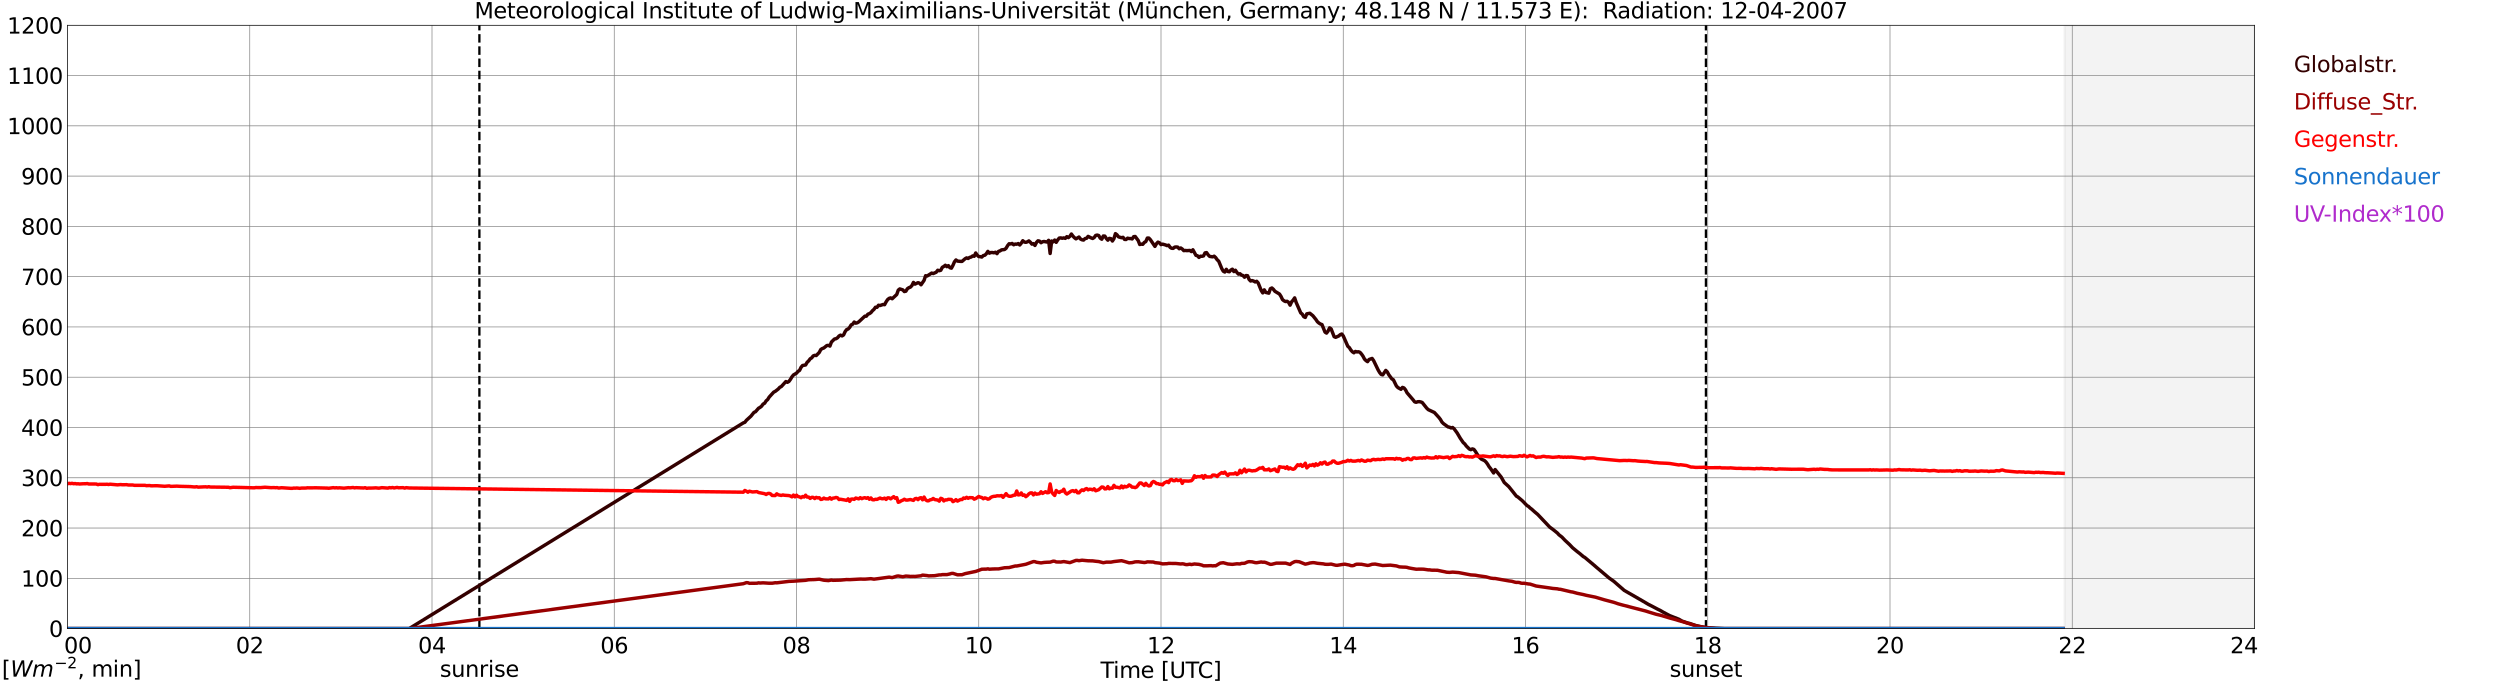 <?xml version="1.0" encoding="utf-8" standalone="no"?>
<!DOCTYPE svg PUBLIC "-//W3C//DTD SVG 1.1//EN"
  "http://www.w3.org/Graphics/SVG/1.1/DTD/svg11.dtd">
<svg xmlns:xlink="http://www.w3.org/1999/xlink" width="1085.4pt" height="296.64pt" viewBox="0 0 1085.4 296.64" xmlns="http://www.w3.org/2000/svg" version="1.1">
 <defs>
  <style type="text/css">*{stroke-linejoin: round; stroke-linecap: butt}</style>
 </defs>
 <g id="figure_1">
  <g id="patch_1">
   <path d="M 0 296.64 
L 1085.4 296.64 
L 1085.4 0 
L 0 0 
z
" style="fill: #ffffff"/>
  </g>
  <g id="axes_1">
   <g id="patch_2">
    <path d="M 29.306 272.909 
L 978.814 272.909 
L 978.814 10.976 
L 29.306 10.976 
z
" style="fill: #ffffff"/>
   </g>
   <g id="patch_3">
    <path d="M 896.391 272.909 
L 978.814 272.909 
L 978.814 10.976 
L 896.391 10.976 
z
" clip-path="url(#pc879dc2e43)" style="fill: #d3d3d3; opacity: 0.25; stroke: #d3d3d3; stroke-linejoin: miter"/>
   </g>
   <g id="matplotlib.axis_1">
    <g id="xtick_1">
     <g id="line2d_1">
      <path d="M 29.306 272.909 
L 29.306 10.976 
" clip-path="url(#pc879dc2e43)" style="fill: none; stroke: #808080; stroke-width: 0.3; stroke-linecap: square"/>
     </g>
     <g id="line2d_2"/>
     <g id="text_1">
      <!--    00 -->
      <g transform="translate(18.733 283.627) scale(0.095 -0.095)">
       <defs>
        <path id="DejaVuSans-20" transform="scale(0.016)"/>
        <path id="DejaVuSans-30" d="M 2034 4250 
Q 1547 4250 1301 3770 
Q 1056 3291 1056 2328 
Q 1056 1369 1301 889 
Q 1547 409 2034 409 
Q 2525 409 2770 889 
Q 3016 1369 3016 2328 
Q 3016 3291 2770 3770 
Q 2525 4250 2034 4250 
z
M 2034 4750 
Q 2819 4750 3233 4129 
Q 3647 3509 3647 2328 
Q 3647 1150 3233 529 
Q 2819 -91 2034 -91 
Q 1250 -91 836 529 
Q 422 1150 422 2328 
Q 422 3509 836 4129 
Q 1250 4750 2034 4750 
z
" transform="scale(0.016)"/>
       </defs>
       <use xlink:href="#DejaVuSans-20"/>
       <use xlink:href="#DejaVuSans-20" transform="translate(31.787 0)"/>
       <use xlink:href="#DejaVuSans-20" transform="translate(63.574 0)"/>
       <use xlink:href="#DejaVuSans-30" transform="translate(95.361 0)"/>
       <use xlink:href="#DejaVuSans-30" transform="translate(158.984 0)"/>
      </g>
     </g>
    </g>
    <g id="xtick_2">
     <g id="line2d_3">
      <path d="M 108.431 272.909 
L 108.431 10.976 
" clip-path="url(#pc879dc2e43)" style="fill: none; stroke: #808080; stroke-width: 0.3; stroke-linecap: square"/>
     </g>
     <g id="line2d_4"/>
     <g id="text_2">
      <!-- 02 -->
      <g transform="translate(102.387 283.627) scale(0.095 -0.095)">
       <defs>
        <path id="DejaVuSans-32" d="M 1228 531 
L 3431 531 
L 3431 0 
L 469 0 
L 469 531 
Q 828 903 1448 1529 
Q 2069 2156 2228 2338 
Q 2531 2678 2651 2914 
Q 2772 3150 2772 3378 
Q 2772 3750 2511 3984 
Q 2250 4219 1831 4219 
Q 1534 4219 1204 4116 
Q 875 4013 500 3803 
L 500 4441 
Q 881 4594 1212 4672 
Q 1544 4750 1819 4750 
Q 2544 4750 2975 4387 
Q 3406 4025 3406 3419 
Q 3406 3131 3298 2873 
Q 3191 2616 2906 2266 
Q 2828 2175 2409 1742 
Q 1991 1309 1228 531 
z
" transform="scale(0.016)"/>
       </defs>
       <use xlink:href="#DejaVuSans-30"/>
       <use xlink:href="#DejaVuSans-32" transform="translate(63.623 0)"/>
      </g>
     </g>
    </g>
    <g id="xtick_3">
     <g id="line2d_5">
      <path d="M 187.557 272.909 
L 187.557 10.976 
" clip-path="url(#pc879dc2e43)" style="fill: none; stroke: #808080; stroke-width: 0.3; stroke-linecap: square"/>
     </g>
     <g id="line2d_6"/>
     <g id="text_3">
      <!-- 04 -->
      <g transform="translate(181.513 283.627) scale(0.095 -0.095)">
       <defs>
        <path id="DejaVuSans-34" d="M 2419 4116 
L 825 1625 
L 2419 1625 
L 2419 4116 
z
M 2253 4666 
L 3047 4666 
L 3047 1625 
L 3713 1625 
L 3713 1100 
L 3047 1100 
L 3047 0 
L 2419 0 
L 2419 1100 
L 313 1100 
L 313 1709 
L 2253 4666 
z
" transform="scale(0.016)"/>
       </defs>
       <use xlink:href="#DejaVuSans-30"/>
       <use xlink:href="#DejaVuSans-34" transform="translate(63.623 0)"/>
      </g>
     </g>
    </g>
    <g id="xtick_4">
     <g id="line2d_7">
      <path d="M 266.683 272.909 
L 266.683 10.976 
" clip-path="url(#pc879dc2e43)" style="fill: none; stroke: #808080; stroke-width: 0.3; stroke-linecap: square"/>
     </g>
     <g id="line2d_8"/>
     <g id="text_4">
      <!-- 06 -->
      <g transform="translate(260.638 283.627) scale(0.095 -0.095)">
       <defs>
        <path id="DejaVuSans-36" d="M 2113 2584 
Q 1688 2584 1439 2293 
Q 1191 2003 1191 1497 
Q 1191 994 1439 701 
Q 1688 409 2113 409 
Q 2538 409 2786 701 
Q 3034 994 3034 1497 
Q 3034 2003 2786 2293 
Q 2538 2584 2113 2584 
z
M 3366 4563 
L 3366 3988 
Q 3128 4100 2886 4159 
Q 2644 4219 2406 4219 
Q 1781 4219 1451 3797 
Q 1122 3375 1075 2522 
Q 1259 2794 1537 2939 
Q 1816 3084 2150 3084 
Q 2853 3084 3261 2657 
Q 3669 2231 3669 1497 
Q 3669 778 3244 343 
Q 2819 -91 2113 -91 
Q 1303 -91 875 529 
Q 447 1150 447 2328 
Q 447 3434 972 4092 
Q 1497 4750 2381 4750 
Q 2619 4750 2861 4703 
Q 3103 4656 3366 4563 
z
" transform="scale(0.016)"/>
       </defs>
       <use xlink:href="#DejaVuSans-30"/>
       <use xlink:href="#DejaVuSans-36" transform="translate(63.623 0)"/>
      </g>
     </g>
    </g>
    <g id="xtick_5">
     <g id="line2d_9">
      <path d="M 345.808 272.909 
L 345.808 10.976 
" clip-path="url(#pc879dc2e43)" style="fill: none; stroke: #808080; stroke-width: 0.3; stroke-linecap: square"/>
     </g>
     <g id="line2d_10"/>
     <g id="text_5">
      <!-- 08 -->
      <g transform="translate(339.764 283.627) scale(0.095 -0.095)">
       <defs>
        <path id="DejaVuSans-38" d="M 2034 2216 
Q 1584 2216 1326 1975 
Q 1069 1734 1069 1313 
Q 1069 891 1326 650 
Q 1584 409 2034 409 
Q 2484 409 2743 651 
Q 3003 894 3003 1313 
Q 3003 1734 2745 1975 
Q 2488 2216 2034 2216 
z
M 1403 2484 
Q 997 2584 770 2862 
Q 544 3141 544 3541 
Q 544 4100 942 4425 
Q 1341 4750 2034 4750 
Q 2731 4750 3128 4425 
Q 3525 4100 3525 3541 
Q 3525 3141 3298 2862 
Q 3072 2584 2669 2484 
Q 3125 2378 3379 2068 
Q 3634 1759 3634 1313 
Q 3634 634 3220 271 
Q 2806 -91 2034 -91 
Q 1263 -91 848 271 
Q 434 634 434 1313 
Q 434 1759 690 2068 
Q 947 2378 1403 2484 
z
M 1172 3481 
Q 1172 3119 1398 2916 
Q 1625 2713 2034 2713 
Q 2441 2713 2670 2916 
Q 2900 3119 2900 3481 
Q 2900 3844 2670 4047 
Q 2441 4250 2034 4250 
Q 1625 4250 1398 4047 
Q 1172 3844 1172 3481 
z
" transform="scale(0.016)"/>
       </defs>
       <use xlink:href="#DejaVuSans-30"/>
       <use xlink:href="#DejaVuSans-38" transform="translate(63.623 0)"/>
      </g>
     </g>
    </g>
    <g id="xtick_6">
     <g id="line2d_11">
      <path d="M 424.934 272.909 
L 424.934 10.976 
" clip-path="url(#pc879dc2e43)" style="fill: none; stroke: #808080; stroke-width: 0.3; stroke-linecap: square"/>
     </g>
     <g id="line2d_12"/>
     <g id="text_6">
      <!-- 10 -->
      <g transform="translate(418.89 283.627) scale(0.095 -0.095)">
       <defs>
        <path id="DejaVuSans-31" d="M 794 531 
L 1825 531 
L 1825 4091 
L 703 3866 
L 703 4441 
L 1819 4666 
L 2450 4666 
L 2450 531 
L 3481 531 
L 3481 0 
L 794 0 
L 794 531 
z
" transform="scale(0.016)"/>
       </defs>
       <use xlink:href="#DejaVuSans-31"/>
       <use xlink:href="#DejaVuSans-30" transform="translate(63.623 0)"/>
      </g>
     </g>
    </g>
    <g id="xtick_7">
     <g id="line2d_13">
      <path d="M 504.06 272.909 
L 504.06 10.976 
" clip-path="url(#pc879dc2e43)" style="fill: none; stroke: #808080; stroke-width: 0.3; stroke-linecap: square"/>
     </g>
     <g id="line2d_14"/>
     <g id="text_7">
      <!-- 12 -->
      <g transform="translate(498.015 283.627) scale(0.095 -0.095)">
       <use xlink:href="#DejaVuSans-31"/>
       <use xlink:href="#DejaVuSans-32" transform="translate(63.623 0)"/>
      </g>
     </g>
    </g>
    <g id="xtick_8">
     <g id="line2d_15">
      <path d="M 583.185 272.909 
L 583.185 10.976 
" clip-path="url(#pc879dc2e43)" style="fill: none; stroke: #808080; stroke-width: 0.3; stroke-linecap: square"/>
     </g>
     <g id="line2d_16"/>
     <g id="text_8">
      <!-- 14 -->
      <g transform="translate(577.141 283.627) scale(0.095 -0.095)">
       <use xlink:href="#DejaVuSans-31"/>
       <use xlink:href="#DejaVuSans-34" transform="translate(63.623 0)"/>
      </g>
     </g>
    </g>
    <g id="xtick_9">
     <g id="line2d_17">
      <path d="M 662.311 272.909 
L 662.311 10.976 
" clip-path="url(#pc879dc2e43)" style="fill: none; stroke: #808080; stroke-width: 0.3; stroke-linecap: square"/>
     </g>
     <g id="line2d_18"/>
     <g id="text_9">
      <!-- 16 -->
      <g transform="translate(656.267 283.627) scale(0.095 -0.095)">
       <use xlink:href="#DejaVuSans-31"/>
       <use xlink:href="#DejaVuSans-36" transform="translate(63.623 0)"/>
      </g>
     </g>
    </g>
    <g id="xtick_10">
     <g id="line2d_19">
      <path d="M 741.437 272.909 
L 741.437 10.976 
" clip-path="url(#pc879dc2e43)" style="fill: none; stroke: #808080; stroke-width: 0.3; stroke-linecap: square"/>
     </g>
     <g id="line2d_20"/>
     <g id="text_10">
      <!-- 18 -->
      <g transform="translate(735.392 283.627) scale(0.095 -0.095)">
       <use xlink:href="#DejaVuSans-31"/>
       <use xlink:href="#DejaVuSans-38" transform="translate(63.623 0)"/>
      </g>
     </g>
    </g>
    <g id="xtick_11">
     <g id="line2d_21">
      <path d="M 820.562 272.909 
L 820.562 10.976 
" clip-path="url(#pc879dc2e43)" style="fill: none; stroke: #808080; stroke-width: 0.3; stroke-linecap: square"/>
     </g>
     <g id="line2d_22"/>
     <g id="text_11">
      <!-- 20 -->
      <g transform="translate(814.518 283.627) scale(0.095 -0.095)">
       <use xlink:href="#DejaVuSans-32"/>
       <use xlink:href="#DejaVuSans-30" transform="translate(63.623 0)"/>
      </g>
     </g>
    </g>
    <g id="xtick_12">
     <g id="line2d_23">
      <path d="M 899.688 272.909 
L 899.688 10.976 
" clip-path="url(#pc879dc2e43)" style="fill: none; stroke: #808080; stroke-width: 0.3; stroke-linecap: square"/>
     </g>
     <g id="line2d_24"/>
     <g id="text_12">
      <!-- 22 -->
      <g transform="translate(893.644 283.627) scale(0.095 -0.095)">
       <use xlink:href="#DejaVuSans-32"/>
       <use xlink:href="#DejaVuSans-32" transform="translate(63.623 0)"/>
      </g>
     </g>
    </g>
    <g id="xtick_13">
     <g id="line2d_25">
      <path d="M 978.814 272.909 
L 978.814 10.976 
" clip-path="url(#pc879dc2e43)" style="fill: none; stroke: #808080; stroke-width: 0.3; stroke-linecap: square"/>
     </g>
     <g id="line2d_26"/>
     <g id="text_13">
      <!-- 24    -->
      <g transform="translate(968.241 283.627) scale(0.095 -0.095)">
       <use xlink:href="#DejaVuSans-32"/>
       <use xlink:href="#DejaVuSans-34" transform="translate(63.623 0)"/>
       <use xlink:href="#DejaVuSans-20" transform="translate(127.246 0)"/>
       <use xlink:href="#DejaVuSans-20" transform="translate(159.033 0)"/>
       <use xlink:href="#DejaVuSans-20" transform="translate(190.82 0)"/>
      </g>
     </g>
    </g>
    <g id="text_14">
     <!-- Time [UTC] -->
     <g transform="translate(477.806 294.322) scale(0.095 -0.095)">
      <defs>
       <path id="DejaVuSans-54" d="M -19 4666 
L 3928 4666 
L 3928 4134 
L 2272 4134 
L 2272 0 
L 1638 0 
L 1638 4134 
L -19 4134 
L -19 4666 
z
" transform="scale(0.016)"/>
       <path id="DejaVuSans-69" d="M 603 3500 
L 1178 3500 
L 1178 0 
L 603 0 
L 603 3500 
z
M 603 4863 
L 1178 4863 
L 1178 4134 
L 603 4134 
L 603 4863 
z
" transform="scale(0.016)"/>
       <path id="DejaVuSans-6d" d="M 3328 2828 
Q 3544 3216 3844 3400 
Q 4144 3584 4550 3584 
Q 5097 3584 5394 3201 
Q 5691 2819 5691 2113 
L 5691 0 
L 5113 0 
L 5113 2094 
Q 5113 2597 4934 2840 
Q 4756 3084 4391 3084 
Q 3944 3084 3684 2787 
Q 3425 2491 3425 1978 
L 3425 0 
L 2847 0 
L 2847 2094 
Q 2847 2600 2669 2842 
Q 2491 3084 2119 3084 
Q 1678 3084 1418 2786 
Q 1159 2488 1159 1978 
L 1159 0 
L 581 0 
L 581 3500 
L 1159 3500 
L 1159 2956 
Q 1356 3278 1631 3431 
Q 1906 3584 2284 3584 
Q 2666 3584 2933 3390 
Q 3200 3197 3328 2828 
z
" transform="scale(0.016)"/>
       <path id="DejaVuSans-65" d="M 3597 1894 
L 3597 1613 
L 953 1613 
Q 991 1019 1311 708 
Q 1631 397 2203 397 
Q 2534 397 2845 478 
Q 3156 559 3463 722 
L 3463 178 
Q 3153 47 2828 -22 
Q 2503 -91 2169 -91 
Q 1331 -91 842 396 
Q 353 884 353 1716 
Q 353 2575 817 3079 
Q 1281 3584 2069 3584 
Q 2775 3584 3186 3129 
Q 3597 2675 3597 1894 
z
M 3022 2063 
Q 3016 2534 2758 2815 
Q 2500 3097 2075 3097 
Q 1594 3097 1305 2825 
Q 1016 2553 972 2059 
L 3022 2063 
z
" transform="scale(0.016)"/>
       <path id="DejaVuSans-5b" d="M 550 4863 
L 1875 4863 
L 1875 4416 
L 1125 4416 
L 1125 -397 
L 1875 -397 
L 1875 -844 
L 550 -844 
L 550 4863 
z
" transform="scale(0.016)"/>
       <path id="DejaVuSans-55" d="M 556 4666 
L 1191 4666 
L 1191 1831 
Q 1191 1081 1462 751 
Q 1734 422 2344 422 
Q 2950 422 3222 751 
Q 3494 1081 3494 1831 
L 3494 4666 
L 4128 4666 
L 4128 1753 
Q 4128 841 3676 375 
Q 3225 -91 2344 -91 
Q 1459 -91 1007 375 
Q 556 841 556 1753 
L 556 4666 
z
" transform="scale(0.016)"/>
       <path id="DejaVuSans-43" d="M 4122 4306 
L 4122 3641 
Q 3803 3938 3442 4084 
Q 3081 4231 2675 4231 
Q 1875 4231 1450 3742 
Q 1025 3253 1025 2328 
Q 1025 1406 1450 917 
Q 1875 428 2675 428 
Q 3081 428 3442 575 
Q 3803 722 4122 1019 
L 4122 359 
Q 3791 134 3420 21 
Q 3050 -91 2638 -91 
Q 1578 -91 968 557 
Q 359 1206 359 2328 
Q 359 3453 968 4101 
Q 1578 4750 2638 4750 
Q 3056 4750 3426 4639 
Q 3797 4528 4122 4306 
z
" transform="scale(0.016)"/>
       <path id="DejaVuSans-5d" d="M 1947 4863 
L 1947 -844 
L 622 -844 
L 622 -397 
L 1369 -397 
L 1369 4416 
L 622 4416 
L 622 4863 
L 1947 4863 
z
" transform="scale(0.016)"/>
      </defs>
      <use xlink:href="#DejaVuSans-54"/>
      <use xlink:href="#DejaVuSans-69" transform="translate(57.959 0)"/>
      <use xlink:href="#DejaVuSans-6d" transform="translate(85.742 0)"/>
      <use xlink:href="#DejaVuSans-65" transform="translate(183.154 0)"/>
      <use xlink:href="#DejaVuSans-20" transform="translate(244.678 0)"/>
      <use xlink:href="#DejaVuSans-5b" transform="translate(276.465 0)"/>
      <use xlink:href="#DejaVuSans-55" transform="translate(315.479 0)"/>
      <use xlink:href="#DejaVuSans-54" transform="translate(388.672 0)"/>
      <use xlink:href="#DejaVuSans-43" transform="translate(443.881 0)"/>
      <use xlink:href="#DejaVuSans-5d" transform="translate(513.705 0)"/>
     </g>
    </g>
   </g>
   <g id="matplotlib.axis_2">
    <g id="ytick_1">
     <g id="line2d_27">
      <path d="M 29.306 272.909 
L 978.814 272.909 
" clip-path="url(#pc879dc2e43)" style="fill: none; stroke: #808080; stroke-width: 0.3; stroke-linecap: square"/>
     </g>
     <g id="line2d_28"/>
     <g id="text_15">
      <!-- 0 -->
      <g transform="translate(21.261 276.518) scale(0.095 -0.095)">
       <use xlink:href="#DejaVuSans-30"/>
      </g>
     </g>
    </g>
    <g id="ytick_2">
     <g id="line2d_29">
      <path d="M 29.306 251.081 
L 978.814 251.081 
" clip-path="url(#pc879dc2e43)" style="fill: none; stroke: #808080; stroke-width: 0.3; stroke-linecap: square"/>
     </g>
     <g id="line2d_30"/>
     <g id="text_16">
      <!-- 100 -->
      <g transform="translate(9.173 254.69) scale(0.095 -0.095)">
       <use xlink:href="#DejaVuSans-31"/>
       <use xlink:href="#DejaVuSans-30" transform="translate(63.623 0)"/>
       <use xlink:href="#DejaVuSans-30" transform="translate(127.246 0)"/>
      </g>
     </g>
    </g>
    <g id="ytick_3">
     <g id="line2d_31">
      <path d="M 29.306 229.253 
L 978.814 229.253 
" clip-path="url(#pc879dc2e43)" style="fill: none; stroke: #808080; stroke-width: 0.3; stroke-linecap: square"/>
     </g>
     <g id="line2d_32"/>
     <g id="text_17">
      <!-- 200 -->
      <g transform="translate(9.173 232.863) scale(0.095 -0.095)">
       <use xlink:href="#DejaVuSans-32"/>
       <use xlink:href="#DejaVuSans-30" transform="translate(63.623 0)"/>
       <use xlink:href="#DejaVuSans-30" transform="translate(127.246 0)"/>
      </g>
     </g>
    </g>
    <g id="ytick_4">
     <g id="line2d_33">
      <path d="M 29.306 207.426 
L 978.814 207.426 
" clip-path="url(#pc879dc2e43)" style="fill: none; stroke: #808080; stroke-width: 0.3; stroke-linecap: square"/>
     </g>
     <g id="line2d_34"/>
     <g id="text_18">
      <!-- 300 -->
      <g transform="translate(9.173 211.035) scale(0.095 -0.095)">
       <defs>
        <path id="DejaVuSans-33" d="M 2597 2516 
Q 3050 2419 3304 2112 
Q 3559 1806 3559 1356 
Q 3559 666 3084 287 
Q 2609 -91 1734 -91 
Q 1441 -91 1130 -33 
Q 819 25 488 141 
L 488 750 
Q 750 597 1062 519 
Q 1375 441 1716 441 
Q 2309 441 2620 675 
Q 2931 909 2931 1356 
Q 2931 1769 2642 2001 
Q 2353 2234 1838 2234 
L 1294 2234 
L 1294 2753 
L 1863 2753 
Q 2328 2753 2575 2939 
Q 2822 3125 2822 3475 
Q 2822 3834 2567 4026 
Q 2313 4219 1838 4219 
Q 1578 4219 1281 4162 
Q 984 4106 628 3988 
L 628 4550 
Q 988 4650 1302 4700 
Q 1616 4750 1894 4750 
Q 2613 4750 3031 4423 
Q 3450 4097 3450 3541 
Q 3450 3153 3228 2886 
Q 3006 2619 2597 2516 
z
" transform="scale(0.016)"/>
       </defs>
       <use xlink:href="#DejaVuSans-33"/>
       <use xlink:href="#DejaVuSans-30" transform="translate(63.623 0)"/>
       <use xlink:href="#DejaVuSans-30" transform="translate(127.246 0)"/>
      </g>
     </g>
    </g>
    <g id="ytick_5">
     <g id="line2d_35">
      <path d="M 29.306 185.598 
L 978.814 185.598 
" clip-path="url(#pc879dc2e43)" style="fill: none; stroke: #808080; stroke-width: 0.3; stroke-linecap: square"/>
     </g>
     <g id="line2d_36"/>
     <g id="text_19">
      <!-- 400 -->
      <g transform="translate(9.173 189.207) scale(0.095 -0.095)">
       <use xlink:href="#DejaVuSans-34"/>
       <use xlink:href="#DejaVuSans-30" transform="translate(63.623 0)"/>
       <use xlink:href="#DejaVuSans-30" transform="translate(127.246 0)"/>
      </g>
     </g>
    </g>
    <g id="ytick_6">
     <g id="line2d_37">
      <path d="M 29.306 163.77 
L 978.814 163.77 
" clip-path="url(#pc879dc2e43)" style="fill: none; stroke: #808080; stroke-width: 0.3; stroke-linecap: square"/>
     </g>
     <g id="line2d_38"/>
     <g id="text_20">
      <!-- 500 -->
      <g transform="translate(9.173 167.379) scale(0.095 -0.095)">
       <defs>
        <path id="DejaVuSans-35" d="M 691 4666 
L 3169 4666 
L 3169 4134 
L 1269 4134 
L 1269 2991 
Q 1406 3038 1543 3061 
Q 1681 3084 1819 3084 
Q 2600 3084 3056 2656 
Q 3513 2228 3513 1497 
Q 3513 744 3044 326 
Q 2575 -91 1722 -91 
Q 1428 -91 1123 -41 
Q 819 9 494 109 
L 494 744 
Q 775 591 1075 516 
Q 1375 441 1709 441 
Q 2250 441 2565 725 
Q 2881 1009 2881 1497 
Q 2881 1984 2565 2268 
Q 2250 2553 1709 2553 
Q 1456 2553 1204 2497 
Q 953 2441 691 2322 
L 691 4666 
z
" transform="scale(0.016)"/>
       </defs>
       <use xlink:href="#DejaVuSans-35"/>
       <use xlink:href="#DejaVuSans-30" transform="translate(63.623 0)"/>
       <use xlink:href="#DejaVuSans-30" transform="translate(127.246 0)"/>
      </g>
     </g>
    </g>
    <g id="ytick_7">
     <g id="line2d_39">
      <path d="M 29.306 141.942 
L 978.814 141.942 
" clip-path="url(#pc879dc2e43)" style="fill: none; stroke: #808080; stroke-width: 0.3; stroke-linecap: square"/>
     </g>
     <g id="line2d_40"/>
     <g id="text_21">
      <!-- 600 -->
      <g transform="translate(9.173 145.551) scale(0.095 -0.095)">
       <use xlink:href="#DejaVuSans-36"/>
       <use xlink:href="#DejaVuSans-30" transform="translate(63.623 0)"/>
       <use xlink:href="#DejaVuSans-30" transform="translate(127.246 0)"/>
      </g>
     </g>
    </g>
    <g id="ytick_8">
     <g id="line2d_41">
      <path d="M 29.306 120.114 
L 978.814 120.114 
" clip-path="url(#pc879dc2e43)" style="fill: none; stroke: #808080; stroke-width: 0.3; stroke-linecap: square"/>
     </g>
     <g id="line2d_42"/>
     <g id="text_22">
      <!-- 700 -->
      <g transform="translate(9.173 123.724) scale(0.095 -0.095)">
       <defs>
        <path id="DejaVuSans-37" d="M 525 4666 
L 3525 4666 
L 3525 4397 
L 1831 0 
L 1172 0 
L 2766 4134 
L 525 4134 
L 525 4666 
z
" transform="scale(0.016)"/>
       </defs>
       <use xlink:href="#DejaVuSans-37"/>
       <use xlink:href="#DejaVuSans-30" transform="translate(63.623 0)"/>
       <use xlink:href="#DejaVuSans-30" transform="translate(127.246 0)"/>
      </g>
     </g>
    </g>
    <g id="ytick_9">
     <g id="line2d_43">
      <path d="M 29.306 98.287 
L 978.814 98.287 
" clip-path="url(#pc879dc2e43)" style="fill: none; stroke: #808080; stroke-width: 0.3; stroke-linecap: square"/>
     </g>
     <g id="line2d_44"/>
     <g id="text_23">
      <!-- 800 -->
      <g transform="translate(9.173 101.896) scale(0.095 -0.095)">
       <use xlink:href="#DejaVuSans-38"/>
       <use xlink:href="#DejaVuSans-30" transform="translate(63.623 0)"/>
       <use xlink:href="#DejaVuSans-30" transform="translate(127.246 0)"/>
      </g>
     </g>
    </g>
    <g id="ytick_10">
     <g id="line2d_45">
      <path d="M 29.306 76.459 
L 978.814 76.459 
" clip-path="url(#pc879dc2e43)" style="fill: none; stroke: #808080; stroke-width: 0.3; stroke-linecap: square"/>
     </g>
     <g id="line2d_46"/>
     <g id="text_24">
      <!-- 900 -->
      <g transform="translate(9.173 80.068) scale(0.095 -0.095)">
       <defs>
        <path id="DejaVuSans-39" d="M 703 97 
L 703 672 
Q 941 559 1184 500 
Q 1428 441 1663 441 
Q 2288 441 2617 861 
Q 2947 1281 2994 2138 
Q 2813 1869 2534 1725 
Q 2256 1581 1919 1581 
Q 1219 1581 811 2004 
Q 403 2428 403 3163 
Q 403 3881 828 4315 
Q 1253 4750 1959 4750 
Q 2769 4750 3195 4129 
Q 3622 3509 3622 2328 
Q 3622 1225 3098 567 
Q 2575 -91 1691 -91 
Q 1453 -91 1209 -44 
Q 966 3 703 97 
z
M 1959 2075 
Q 2384 2075 2632 2365 
Q 2881 2656 2881 3163 
Q 2881 3666 2632 3958 
Q 2384 4250 1959 4250 
Q 1534 4250 1286 3958 
Q 1038 3666 1038 3163 
Q 1038 2656 1286 2365 
Q 1534 2075 1959 2075 
z
" transform="scale(0.016)"/>
       </defs>
       <use xlink:href="#DejaVuSans-39"/>
       <use xlink:href="#DejaVuSans-30" transform="translate(63.623 0)"/>
       <use xlink:href="#DejaVuSans-30" transform="translate(127.246 0)"/>
      </g>
     </g>
    </g>
    <g id="ytick_11">
     <g id="line2d_47">
      <path d="M 29.306 54.631 
L 978.814 54.631 
" clip-path="url(#pc879dc2e43)" style="fill: none; stroke: #808080; stroke-width: 0.3; stroke-linecap: square"/>
     </g>
     <g id="line2d_48"/>
     <g id="text_25">
      <!-- 1000 -->
      <g transform="translate(3.128 58.24) scale(0.095 -0.095)">
       <use xlink:href="#DejaVuSans-31"/>
       <use xlink:href="#DejaVuSans-30" transform="translate(63.623 0)"/>
       <use xlink:href="#DejaVuSans-30" transform="translate(127.246 0)"/>
       <use xlink:href="#DejaVuSans-30" transform="translate(190.869 0)"/>
      </g>
     </g>
    </g>
    <g id="ytick_12">
     <g id="line2d_49">
      <path d="M 29.306 32.803 
L 978.814 32.803 
" clip-path="url(#pc879dc2e43)" style="fill: none; stroke: #808080; stroke-width: 0.3; stroke-linecap: square"/>
     </g>
     <g id="line2d_50"/>
     <g id="text_26">
      <!-- 1100 -->
      <g transform="translate(3.128 36.413) scale(0.095 -0.095)">
       <use xlink:href="#DejaVuSans-31"/>
       <use xlink:href="#DejaVuSans-31" transform="translate(63.623 0)"/>
       <use xlink:href="#DejaVuSans-30" transform="translate(127.246 0)"/>
       <use xlink:href="#DejaVuSans-30" transform="translate(190.869 0)"/>
      </g>
     </g>
    </g>
    <g id="ytick_13">
     <g id="line2d_51">
      <path d="M 29.306 10.976 
L 978.814 10.976 
" clip-path="url(#pc879dc2e43)" style="fill: none; stroke: #808080; stroke-width: 0.3; stroke-linecap: square"/>
     </g>
     <g id="line2d_52"/>
     <g id="text_27">
      <!-- 1200 -->
      <g transform="translate(3.128 14.585) scale(0.095 -0.095)">
       <use xlink:href="#DejaVuSans-31"/>
       <use xlink:href="#DejaVuSans-32" transform="translate(63.623 0)"/>
       <use xlink:href="#DejaVuSans-30" transform="translate(127.246 0)"/>
       <use xlink:href="#DejaVuSans-30" transform="translate(190.869 0)"/>
      </g>
     </g>
    </g>
   </g>
   <g id="line2d_53">
    <path d="M 208.13 272.909 
L 208.13 10.976 
" clip-path="url(#pc879dc2e43)" style="fill: none; stroke-dasharray: 3.7,1.6; stroke-dashoffset: 0; stroke: #000000"/>
   </g>
   <g id="line2d_54">
    <path d="M 740.645 272.909 
L 740.645 10.976 
" clip-path="url(#pc879dc2e43)" style="fill: none; stroke-dasharray: 3.7,1.6; stroke-dashoffset: 0; stroke: #000000"/>
   </g>
   <g id="line2d_55">
    <path d="M 29.306 272.909 
L 177.666 272.909 
L 322.73 183.592 
L 323.39 183.347 
L 324.049 182.487 
L 326.027 180.684 
L 327.346 179.047 
L 328.005 178.761 
L 329.324 177.244 
L 329.983 176.878 
L 330.643 176.345 
L 331.302 175.443 
L 331.961 175.075 
L 332.621 174.051 
L 333.28 173.477 
L 333.94 172.412 
L 335.918 170.242 
L 336.577 169.915 
L 337.896 168.891 
L 338.555 168.153 
L 339.215 167.826 
L 341.193 165.656 
L 341.852 165.983 
L 342.512 165.614 
L 343.171 164.713 
L 343.83 163.608 
L 344.49 162.788 
L 345.808 162.011 
L 346.468 161.234 
L 347.127 160.823 
L 347.787 159.472 
L 348.446 158.693 
L 349.765 158.448 
L 350.424 157.3 
L 351.083 156.687 
L 351.743 155.785 
L 352.402 155.377 
L 353.062 154.517 
L 353.721 154.271 
L 354.38 154.354 
L 355.699 153 
L 356.359 151.732 
L 357.018 151.322 
L 357.677 151.077 
L 358.996 150.012 
L 359.655 149.929 
L 360.315 150.256 
L 360.974 148.497 
L 362.293 147.185 
L 362.952 147.063 
L 363.612 146.653 
L 364.271 145.876 
L 364.93 145.507 
L 365.59 145.834 
L 366.249 145.426 
L 366.909 143.992 
L 367.568 143.09 
L 368.227 142.846 
L 368.887 142.15 
L 369.546 141.043 
L 370.206 140.757 
L 370.865 139.814 
L 371.524 140.305 
L 372.184 140.141 
L 372.843 139.733 
L 374.821 137.889 
L 375.481 137.275 
L 376.14 137.275 
L 376.799 136.415 
L 377.459 136.169 
L 378.118 135.719 
L 378.777 134.901 
L 379.437 134.327 
L 380.096 133.386 
L 380.756 133.425 
L 381.415 132.526 
L 382.074 132.648 
L 383.393 132.196 
L 384.053 132.279 
L 384.712 131.05 
L 385.371 130.068 
L 386.031 129.535 
L 386.69 129.33 
L 387.349 129.699 
L 389.328 127.857 
L 389.987 125.973 
L 390.646 125.44 
L 391.965 125.849 
L 392.624 126.586 
L 393.284 126.423 
L 393.943 125.358 
L 394.603 124.908 
L 395.262 124.661 
L 395.921 123.965 
L 396.581 122.614 
L 397.24 123.352 
L 398.559 122.738 
L 399.218 122.941 
L 399.878 123.637 
L 401.196 121.712 
L 401.856 119.706 
L 402.515 119.829 
L 404.493 118.56 
L 405.153 118.766 
L 406.471 118.191 
L 407.131 117.331 
L 407.79 117.537 
L 408.45 117.331 
L 409.109 116.061 
L 409.768 115.692 
L 410.428 115.162 
L 411.087 115.775 
L 411.746 115.325 
L 412.406 116.225 
L 413.065 116.43 
L 413.725 115.201 
L 414.384 113.686 
L 415.043 112.868 
L 415.703 113.359 
L 417.022 113.481 
L 417.681 113.481 
L 419 112.335 
L 419.659 111.966 
L 420.318 112.213 
L 420.978 111.761 
L 421.637 111.597 
L 422.297 111.106 
L 422.956 111.27 
L 423.615 109.838 
L 424.275 110.82 
L 424.934 111.394 
L 425.593 111.434 
L 426.253 111.597 
L 426.912 110.942 
L 427.572 110.82 
L 428.231 110.165 
L 428.89 109.142 
L 429.55 109.919 
L 430.209 109.633 
L 430.869 109.633 
L 431.528 109.755 
L 432.187 109.508 
L 432.847 110.124 
L 433.506 109.142 
L 434.165 108.936 
L 434.825 108.485 
L 436.144 108.321 
L 436.803 107.788 
L 437.462 106.642 
L 438.122 105.824 
L 438.781 105.905 
L 439.44 105.702 
L 440.1 106.273 
L 440.759 105.946 
L 441.419 106.029 
L 442.078 105.741 
L 442.737 106.356 
L 443.397 105.577 
L 444.056 104.514 
L 444.716 105.086 
L 445.375 105.208 
L 446.034 105.005 
L 446.694 104.595 
L 447.353 105.169 
L 448.012 105.988 
L 448.672 105.782 
L 449.331 106.562 
L 449.991 105.25 
L 450.65 104.553 
L 451.309 104.678 
L 451.969 105.374 
L 452.628 104.964 
L 453.287 104.842 
L 454.606 105.086 
L 455.266 104.348 
L 455.925 110.041 
L 456.584 104.636 
L 457.244 105.005 
L 457.903 104.226 
L 458.563 105.208 
L 459.222 104.145 
L 459.881 103.366 
L 460.541 103.285 
L 461.2 103.449 
L 461.859 103.285 
L 462.519 103.488 
L 463.178 102.753 
L 463.838 103.161 
L 464.497 102.589 
L 465.156 101.605 
L 465.816 102.506 
L 466.475 103.202 
L 467.134 103.693 
L 468.453 102.916 
L 469.113 103.776 
L 469.772 104.104 
L 470.431 104.226 
L 471.091 103.571 
L 471.75 103.449 
L 472.409 102.628 
L 473.728 103.285 
L 474.388 103.53 
L 475.047 103.122 
L 475.706 102.22 
L 476.366 102.056 
L 477.025 102.262 
L 477.685 103.408 
L 478.344 103.857 
L 479.003 102.465 
L 479.663 102.506 
L 480.322 103.53 
L 480.981 104.268 
L 481.641 103.488 
L 482.3 103.613 
L 482.96 104.636 
L 483.619 103.613 
L 484.278 101.441 
L 484.938 101.934 
L 485.597 102.833 
L 486.916 103.202 
L 487.575 103.039 
L 488.235 103.94 
L 488.894 103.982 
L 489.553 103.408 
L 490.213 103.571 
L 490.872 103.571 
L 491.532 103.735 
L 492.191 102.753 
L 492.85 102.67 
L 494.169 104.431 
L 494.828 106.151 
L 495.488 105.988 
L 496.147 106.068 
L 496.807 105.25 
L 497.466 104.881 
L 498.125 103.366 
L 498.785 103.366 
L 499.444 104.062 
L 501.422 106.97 
L 502.082 105.824 
L 502.741 105.128 
L 503.4 105.413 
L 504.06 106.193 
L 504.719 105.988 
L 506.038 106.356 
L 506.697 106.642 
L 507.357 106.437 
L 508.016 107.38 
L 508.675 107.788 
L 509.335 107.83 
L 509.994 107.297 
L 510.654 107.216 
L 511.313 107.297 
L 511.972 107.994 
L 512.632 107.666 
L 513.291 108.118 
L 513.95 108.814 
L 514.61 108.731 
L 515.269 108.814 
L 516.588 108.731 
L 517.247 109.222 
L 517.907 108.445 
L 519.226 110.862 
L 519.885 111.025 
L 520.544 111.761 
L 521.204 111.228 
L 521.863 111.27 
L 522.522 111.106 
L 523.182 109.796 
L 523.841 109.674 
L 524.501 110.615 
L 525.16 111.311 
L 526.479 111.517 
L 527.138 111.228 
L 527.797 111.844 
L 528.457 112.785 
L 529.116 113.4 
L 530.435 116.594 
L 531.094 117.742 
L 531.754 118.109 
L 532.413 116.921 
L 533.073 117.864 
L 533.732 117.986 
L 534.391 117.248 
L 535.051 116.882 
L 535.71 117.906 
L 536.369 117.331 
L 537.029 118.314 
L 537.688 119.01 
L 538.348 118.846 
L 539.007 119.42 
L 539.666 119.626 
L 540.326 120.361 
L 540.985 119.626 
L 541.644 119.706 
L 542.304 121.304 
L 542.963 122 
L 543.623 121.795 
L 544.282 122.042 
L 544.941 122.409 
L 545.601 122.123 
L 546.26 122.86 
L 547.579 126.137 
L 548.238 127.16 
L 548.898 125.849 
L 549.557 126.955 
L 550.876 127.283 
L 551.535 125.358 
L 552.195 125.03 
L 552.854 125.604 
L 553.513 126.464 
L 555.491 127.652 
L 556.151 128.675 
L 556.81 130.068 
L 557.47 130.601 
L 558.129 130.928 
L 558.788 130.806 
L 559.448 131.255 
L 560.107 132.484 
L 560.766 131.05 
L 561.426 130.312 
L 562.085 129.33 
L 562.745 131.297 
L 564.723 135.841 
L 565.382 136.374 
L 566.042 137.481 
L 566.701 137.808 
L 567.36 136.252 
L 568.679 136.005 
L 569.998 137.07 
L 571.317 138.71 
L 571.976 139.692 
L 572.635 140.266 
L 573.295 140.674 
L 573.954 140.921 
L 575.273 144.197 
L 575.932 144.605 
L 576.592 143.745 
L 577.251 142.353 
L 577.91 142.763 
L 579.229 146.162 
L 579.889 146.45 
L 581.207 145.876 
L 581.867 145.302 
L 582.526 145.016 
L 583.185 145.834 
L 585.164 150.339 
L 585.823 150.913 
L 586.482 151.976 
L 587.142 152.714 
L 587.801 153.164 
L 588.46 152.592 
L 589.12 152.797 
L 589.779 152.714 
L 590.439 152.961 
L 591.098 153.696 
L 591.757 154.639 
L 592.417 155.908 
L 593.076 156.565 
L 593.736 157.014 
L 594.395 156.074 
L 595.714 155.622 
L 596.373 156.565 
L 598.351 160.66 
L 599.011 161.764 
L 599.67 162.585 
L 600.329 162.748 
L 601.648 160.823 
L 602.307 161.478 
L 602.967 162.707 
L 604.286 164.508 
L 604.945 164.877 
L 606.264 167.581 
L 606.923 168.277 
L 608.242 169.013 
L 608.901 168.194 
L 609.561 168.441 
L 610.22 169.26 
L 610.879 170.528 
L 613.517 173.601 
L 614.176 174.461 
L 614.836 174.664 
L 615.495 174.42 
L 616.154 174.378 
L 616.814 174.501 
L 617.473 174.747 
L 619.451 177.244 
L 620.111 177.86 
L 622.748 179.089 
L 624.726 181.258 
L 625.386 182.118 
L 626.045 183.264 
L 626.705 183.921 
L 628.683 185.353 
L 629.342 185.476 
L 630.001 185.805 
L 630.661 185.6 
L 631.32 186.172 
L 632.639 187.975 
L 633.958 190.227 
L 635.276 192.153 
L 635.936 192.725 
L 636.595 193.626 
L 637.914 194.936 
L 638.573 195.224 
L 639.233 194.896 
L 639.892 195.099 
L 640.552 195.959 
L 641.87 198.09 
L 643.189 199.36 
L 644.508 199.974 
L 645.167 200.589 
L 645.827 201.488 
L 646.486 202.595 
L 647.145 203.414 
L 648.464 205.339 
L 649.123 203.863 
L 651.761 207.14 
L 653.08 209.475 
L 655.058 211.276 
L 658.355 215.412 
L 659.014 215.781 
L 660.992 217.46 
L 662.97 219.507 
L 663.63 219.876 
L 664.289 220.533 
L 664.949 221.024 
L 666.267 222.212 
L 667.586 223.316 
L 672.861 228.887 
L 674.18 229.827 
L 676.158 231.425 
L 676.817 232.163 
L 678.136 233.187 
L 679.455 234.579 
L 681.433 236.422 
L 682.752 237.814 
L 684.73 239.451 
L 686.049 240.475 
L 687.368 241.623 
L 688.027 241.992 
L 691.983 245.308 
L 693.302 246.456 
L 696.599 249.239 
L 698.577 250.92 
L 700.555 252.312 
L 705.171 256.324 
L 713.083 260.871 
L 715.721 262.427 
L 717.04 263.082 
L 719.677 264.475 
L 720.996 265.129 
L 722.315 265.906 
L 724.952 267.299 
L 728.909 268.855 
L 730.227 269.635 
L 732.865 270.536 
L 733.524 270.658 
L 736.162 271.56 
L 738.14 272.009 
L 739.459 272.256 
L 740.777 272.501 
L 748.69 272.909 
L 895.732 272.909 
L 895.732 272.909 
" clip-path="url(#pc879dc2e43)" style="fill: none; stroke: #330000; stroke-width: 1.5; stroke-linecap: square"/>
   </g>
   <g id="line2d_56">
    <path d="M 29.306 272.909 
L 177.666 272.909 
L 322.73 253.421 
L 324.049 252.958 
L 324.708 253 
L 325.368 253.253 
L 328.665 253.211 
L 329.324 253.043 
L 329.983 253.126 
L 331.302 253.043 
L 332.621 253.126 
L 333.94 253.211 
L 335.258 253.211 
L 336.577 253 
L 337.236 253.043 
L 342.512 252.413 
L 344.49 252.33 
L 349.765 251.952 
L 351.083 251.699 
L 353.721 251.616 
L 355.699 251.448 
L 357.677 251.908 
L 359.655 252.076 
L 360.974 251.825 
L 361.634 251.952 
L 364.93 251.867 
L 367.568 251.616 
L 368.887 251.657 
L 373.502 251.406 
L 375.481 251.448 
L 378.118 251.238 
L 379.437 251.448 
L 380.756 251.28 
L 386.031 250.566 
L 387.349 250.775 
L 388.668 250.356 
L 389.328 250.147 
L 389.987 250.062 
L 391.965 250.398 
L 393.284 250.105 
L 394.603 250.188 
L 395.262 250.271 
L 396.581 250.23 
L 397.24 250.271 
L 399.878 249.979 
L 400.537 249.684 
L 402.515 249.894 
L 403.175 250.02 
L 405.812 249.937 
L 407.79 249.601 
L 408.45 249.601 
L 409.109 249.475 
L 411.087 249.475 
L 412.406 249.18 
L 413.065 248.97 
L 413.725 248.929 
L 415.703 249.56 
L 417.681 249.516 
L 419 249.055 
L 423.615 248.088 
L 424.934 247.628 
L 426.253 247.124 
L 428.231 247.082 
L 428.89 246.956 
L 429.55 247.124 
L 430.869 247.041 
L 432.187 246.997 
L 433.506 246.997 
L 436.144 246.495 
L 438.122 246.41 
L 439.44 246.074 
L 440.759 245.74 
L 441.419 245.74 
L 445.375 244.982 
L 448.672 243.808 
L 449.331 243.85 
L 449.991 244.103 
L 451.969 244.395 
L 453.287 244.186 
L 454.606 244.103 
L 455.925 244.059 
L 457.244 243.64 
L 457.903 243.681 
L 458.563 243.976 
L 460.541 244.018 
L 461.859 243.808 
L 464.497 244.269 
L 467.134 243.304 
L 467.794 243.304 
L 468.453 243.43 
L 469.772 243.221 
L 472.409 243.472 
L 474.388 243.513 
L 475.706 243.681 
L 477.025 243.808 
L 479.003 244.312 
L 480.322 244.059 
L 482.3 244.059 
L 483.619 243.808 
L 486.916 243.43 
L 488.235 243.767 
L 490.213 244.354 
L 491.532 244.269 
L 492.85 243.935 
L 494.169 243.891 
L 496.807 244.227 
L 497.466 244.144 
L 498.125 243.935 
L 500.763 244.018 
L 501.422 244.269 
L 503.4 244.48 
L 504.719 244.814 
L 506.697 244.731 
L 507.357 244.605 
L 510.654 244.648 
L 512.632 244.858 
L 513.291 244.773 
L 513.95 244.858 
L 514.61 245.067 
L 515.269 245.15 
L 516.588 244.941 
L 517.247 245.109 
L 518.566 244.858 
L 520.544 245.026 
L 521.863 245.36 
L 522.522 245.655 
L 523.841 245.655 
L 525.819 245.572 
L 526.479 245.696 
L 527.138 245.613 
L 527.797 245.655 
L 529.116 244.858 
L 529.776 244.48 
L 531.094 244.312 
L 533.073 244.858 
L 535.051 245.026 
L 537.029 244.773 
L 538.348 244.858 
L 539.007 244.605 
L 540.326 244.563 
L 541.644 243.976 
L 542.304 243.85 
L 543.623 243.935 
L 544.941 244.269 
L 545.601 244.312 
L 547.579 243.976 
L 548.238 244.103 
L 548.898 244.059 
L 549.557 244.227 
L 551.535 245.026 
L 552.195 244.982 
L 554.173 244.48 
L 558.129 244.48 
L 560.107 245.067 
L 560.766 244.522 
L 562.085 243.85 
L 562.745 243.767 
L 564.063 243.891 
L 566.701 244.941 
L 568.02 244.648 
L 568.679 244.437 
L 569.998 244.269 
L 570.657 244.312 
L 571.976 244.563 
L 574.613 244.814 
L 575.273 244.982 
L 576.592 245.026 
L 577.91 244.899 
L 579.889 245.404 
L 580.548 245.445 
L 582.526 245.109 
L 583.845 244.941 
L 585.823 245.319 
L 586.482 245.572 
L 587.142 245.613 
L 587.801 245.487 
L 588.46 245.109 
L 589.12 244.941 
L 591.098 244.982 
L 593.736 245.487 
L 594.395 245.404 
L 595.714 244.982 
L 597.032 244.899 
L 600.329 245.528 
L 603.626 245.36 
L 606.264 245.696 
L 607.582 246.117 
L 608.901 246.2 
L 610.22 246.242 
L 610.879 246.327 
L 611.539 246.536 
L 612.858 246.788 
L 614.836 247.124 
L 616.814 247.082 
L 618.133 247.124 
L 620.111 247.418 
L 620.77 247.418 
L 621.429 247.543 
L 624.067 247.586 
L 626.045 248.006 
L 627.364 248.257 
L 628.023 248.425 
L 629.342 248.51 
L 630.661 248.383 
L 633.298 248.593 
L 638.573 249.601 
L 639.892 249.684 
L 640.552 249.726 
L 641.87 249.979 
L 645.167 250.439 
L 647.145 250.985 
L 648.464 251.153 
L 649.123 251.153 
L 655.058 252.203 
L 656.377 252.371 
L 657.695 252.749 
L 658.355 252.875 
L 659.014 252.834 
L 659.674 252.917 
L 660.333 253.168 
L 660.992 253.253 
L 661.652 253.211 
L 663.63 253.545 
L 664.289 253.589 
L 665.608 254.008 
L 666.927 254.427 
L 672.861 255.268 
L 674.18 255.477 
L 676.158 255.645 
L 676.817 255.813 
L 677.477 255.855 
L 682.092 256.946 
L 682.752 257.031 
L 684.73 257.577 
L 687.368 258.123 
L 688.686 258.457 
L 692.643 259.256 
L 696.599 260.43 
L 700.555 261.48 
L 702.533 262.152 
L 704.511 262.698 
L 714.402 265.258 
L 715.721 265.677 
L 719.018 266.686 
L 720.996 267.146 
L 724.952 268.323 
L 727.59 269.037 
L 728.909 269.456 
L 730.887 270.001 
L 732.205 270.42 
L 736.821 271.848 
L 739.459 272.267 
L 744.734 272.898 
L 751.987 272.909 
L 895.732 272.909 
L 895.732 272.909 
" clip-path="url(#pc879dc2e43)" style="fill: none; stroke: #990000; stroke-width: 1.5; stroke-linecap: square"/>
   </g>
   <g id="line2d_57">
    <path d="M 29.306 210.032 
L 29.965 209.837 
L 30.625 209.968 
L 31.284 209.835 
L 31.943 210.014 
L 32.603 209.94 
L 33.262 210.078 
L 33.921 210.034 
L 34.581 210.128 
L 35.9 210.036 
L 37.218 210.016 
L 37.878 209.936 
L 38.537 210.134 
L 41.834 210.147 
L 42.493 210.42 
L 43.153 210.263 
L 45.79 210.289 
L 46.45 210.228 
L 47.109 210.353 
L 47.768 210.222 
L 51.065 210.505 
L 52.384 210.372 
L 53.043 210.457 
L 55.022 210.429 
L 55.681 210.56 
L 57.659 210.573 
L 58.319 210.711 
L 60.297 210.717 
L 62.934 210.711 
L 63.594 210.859 
L 64.912 210.794 
L 65.572 210.916 
L 68.209 210.883 
L 71.506 211.121 
L 73.484 210.955 
L 74.144 211.165 
L 76.781 211.062 
L 78.1 211.141 
L 81.397 211.226 
L 82.716 211.265 
L 84.034 211.389 
L 84.694 211.42 
L 85.353 211.309 
L 86.013 211.494 
L 88.65 211.37 
L 89.309 211.355 
L 89.969 211.459 
L 90.628 211.296 
L 91.288 211.448 
L 99.2 211.555 
L 99.86 211.743 
L 101.178 211.551 
L 103.816 211.61 
L 110.41 211.795 
L 111.069 211.671 
L 113.047 211.71 
L 115.025 211.536 
L 117.663 211.728 
L 118.982 211.688 
L 119.641 211.756 
L 120.3 211.695 
L 120.96 211.891 
L 122.278 211.752 
L 126.235 212.012 
L 126.894 212.014 
L 127.553 211.902 
L 128.213 211.942 
L 128.872 211.87 
L 130.191 212.016 
L 130.85 211.909 
L 132.829 211.885 
L 133.488 211.789 
L 134.807 211.817 
L 136.125 211.795 
L 137.444 211.789 
L 142.06 211.909 
L 142.719 211.981 
L 144.697 211.717 
L 145.357 211.835 
L 146.016 211.752 
L 146.676 211.854 
L 147.335 211.78 
L 149.313 211.944 
L 151.291 211.728 
L 151.951 211.806 
L 153.269 211.651 
L 153.929 211.826 
L 154.588 211.726 
L 157.885 211.867 
L 158.544 211.721 
L 159.204 212.007 
L 159.863 211.909 
L 161.841 211.881 
L 163.16 211.804 
L 164.479 211.95 
L 165.798 211.726 
L 168.435 211.911 
L 169.094 211.691 
L 169.754 211.811 
L 170.413 211.649 
L 171.073 211.857 
L 172.391 211.625 
L 173.051 211.78 
L 175.029 211.717 
L 175.688 211.94 
L 176.348 211.723 
L 177.666 211.865 
L 322.73 213.688 
L 323.39 212.946 
L 324.049 213.262 
L 324.708 213.71 
L 325.368 213.264 
L 326.686 213.592 
L 328.665 213.446 
L 329.324 213.825 
L 331.961 214.332 
L 332.621 214.677 
L 333.28 214.275 
L 333.94 214.186 
L 334.599 214.472 
L 335.258 215.124 
L 336.577 215.137 
L 337.236 214.395 
L 337.896 214.832 
L 339.215 215.105 
L 339.874 214.884 
L 340.533 215.022 
L 341.852 215.115 
L 342.512 215.159 
L 343.171 215.353 
L 343.83 215.714 
L 344.49 214.947 
L 345.149 215.716 
L 345.808 214.982 
L 346.468 215.598 
L 347.127 215.72 
L 347.787 216.089 
L 348.446 215.572 
L 349.105 215.792 
L 349.765 214.998 
L 350.424 215.814 
L 351.083 215.812 
L 351.743 216.384 
L 352.402 215.927 
L 353.062 215.936 
L 353.721 216.449 
L 354.38 215.945 
L 355.04 216.172 
L 355.699 216.087 
L 356.359 216.833 
L 357.018 216.724 
L 357.677 216.244 
L 358.337 216.567 
L 359.655 216.613 
L 360.315 216.087 
L 360.974 216.718 
L 361.634 216.268 
L 362.293 216.202 
L 362.952 215.967 
L 363.612 216.128 
L 364.271 216.873 
L 364.93 216.761 
L 366.909 217.1 
L 367.568 217.261 
L 368.227 216.589 
L 368.887 217.663 
L 369.546 216.707 
L 370.206 216.65 
L 370.865 216.811 
L 371.524 216.231 
L 372.843 216.58 
L 373.502 216.067 
L 374.162 216.495 
L 374.821 216.218 
L 375.481 216.069 
L 376.14 216.342 
L 376.799 216.054 
L 377.459 216.77 
L 378.118 216.187 
L 378.777 216.953 
L 379.437 217.012 
L 380.096 216.757 
L 380.756 216.818 
L 382.074 216.218 
L 382.734 216.51 
L 383.393 216.53 
L 384.053 216.27 
L 384.712 216.829 
L 385.371 216.159 
L 386.031 216.165 
L 386.69 216.578 
L 388.009 215.628 
L 388.668 216.333 
L 389.328 216.052 
L 389.987 218.08 
L 390.646 217.846 
L 391.306 217.418 
L 391.965 217.154 
L 392.624 216.748 
L 393.284 217.097 
L 393.943 217.121 
L 395.262 216.875 
L 396.581 217.248 
L 397.24 216.51 
L 397.899 216.395 
L 398.559 216.925 
L 399.218 216.242 
L 399.878 216.089 
L 400.537 216.993 
L 401.196 215.807 
L 401.856 216.98 
L 402.515 217.423 
L 403.175 217.418 
L 403.834 216.988 
L 404.493 216.888 
L 405.153 216.421 
L 405.812 216.892 
L 407.131 217.102 
L 407.79 217.573 
L 408.45 216.351 
L 409.109 216.58 
L 409.768 217.486 
L 410.428 217.017 
L 411.087 217.054 
L 411.746 216.768 
L 413.065 216.859 
L 413.725 217.789 
L 414.384 217.46 
L 415.043 216.927 
L 415.703 217.558 
L 417.022 216.868 
L 417.681 216.892 
L 418.34 216.205 
L 419 216.397 
L 419.659 215.91 
L 420.318 216.338 
L 420.978 216.041 
L 422.297 216.102 
L 422.956 216.718 
L 423.615 216.451 
L 424.934 215.55 
L 425.593 215.851 
L 426.253 215.997 
L 426.912 216.528 
L 427.572 216.163 
L 428.231 216.36 
L 428.89 216.715 
L 429.55 216.534 
L 430.209 215.934 
L 430.869 215.631 
L 431.528 215.48 
L 432.187 215.454 
L 432.847 215.257 
L 434.165 215.286 
L 434.825 215.135 
L 435.484 215.93 
L 436.803 214.327 
L 437.462 215.161 
L 438.122 215.447 
L 438.781 215.471 
L 439.44 215.286 
L 440.1 214.982 
L 440.759 214.954 
L 441.419 213.171 
L 442.078 214.875 
L 442.737 214.79 
L 443.397 214.022 
L 444.056 215.061 
L 444.716 214.862 
L 445.375 215.635 
L 446.034 215.133 
L 446.694 214.415 
L 447.353 214.004 
L 448.012 213.993 
L 448.672 214.86 
L 449.331 214.072 
L 449.991 214.565 
L 451.309 214.345 
L 451.969 213.505 
L 452.628 214.221 
L 453.947 213.483 
L 454.606 213.932 
L 455.266 213.867 
L 455.925 210.113 
L 456.584 213.579 
L 457.244 214.465 
L 457.903 215.102 
L 458.563 212.948 
L 459.222 213.535 
L 459.881 213.817 
L 460.541 213.315 
L 461.2 213.234 
L 461.859 212.402 
L 462.519 213.939 
L 463.178 214.476 
L 465.156 213.177 
L 465.816 213.016 
L 466.475 213.435 
L 467.134 212.926 
L 467.794 213.941 
L 468.453 213.965 
L 469.113 213.19 
L 469.772 212.669 
L 470.431 212.974 
L 471.091 212.4 
L 471.75 212.116 
L 472.409 212.671 
L 473.069 212.391 
L 473.728 212.446 
L 474.388 212.693 
L 475.047 212.204 
L 475.706 213.072 
L 477.025 212.605 
L 478.344 211.431 
L 479.003 211.525 
L 479.663 212.267 
L 480.322 212.206 
L 480.981 211.267 
L 481.641 212.219 
L 482.3 211.926 
L 482.96 211.95 
L 483.619 210.722 
L 484.278 211.536 
L 484.938 211.531 
L 486.256 211.839 
L 486.916 210.992 
L 487.575 211.763 
L 488.235 211.108 
L 488.894 211.413 
L 489.553 211.193 
L 490.213 210.543 
L 490.872 210.903 
L 491.532 211.505 
L 492.191 211.514 
L 492.85 211.699 
L 493.51 211.398 
L 494.828 209.707 
L 495.488 209.709 
L 496.807 210.789 
L 497.466 209.851 
L 498.125 210.619 
L 498.785 210.992 
L 499.444 210.824 
L 500.103 209.549 
L 500.763 209.047 
L 501.422 209.342 
L 502.082 209.953 
L 502.741 209.958 
L 503.4 210.283 
L 504.06 210.219 
L 504.719 210.527 
L 505.379 209.733 
L 506.697 209.05 
L 507.357 209.538 
L 508.016 208.371 
L 508.675 208.161 
L 509.335 208.698 
L 509.994 208.735 
L 510.654 208.179 
L 511.313 208.646 
L 511.972 208.561 
L 512.632 208.32 
L 513.291 209.861 
L 513.95 208.779 
L 515.929 208.884 
L 517.247 208.716 
L 517.907 208.035 
L 518.566 206.548 
L 519.226 207.229 
L 519.885 206.921 
L 521.204 206.963 
L 521.863 206.57 
L 522.522 207.642 
L 523.182 206.448 
L 523.841 207.065 
L 525.819 207.048 
L 526.479 206.271 
L 527.138 206.26 
L 527.797 206.397 
L 528.457 206.893 
L 529.116 206.092 
L 530.435 205.164 
L 531.094 205.494 
L 531.754 204.952 
L 532.413 205.81 
L 533.073 206.452 
L 533.732 205.76 
L 535.051 205.714 
L 535.71 205.74 
L 536.369 205.299 
L 537.029 206.002 
L 537.688 205.612 
L 538.348 204.171 
L 539.007 205.273 
L 540.326 203.645 
L 540.985 204.885 
L 541.644 204.243 
L 542.304 204.114 
L 543.623 204.47 
L 544.282 204.346 
L 544.941 204.335 
L 545.601 204.066 
L 546.919 203.193 
L 547.579 203.272 
L 548.238 202.929 
L 548.898 203.979 
L 550.216 203.979 
L 550.876 203.601 
L 551.535 204.361 
L 553.513 203.61 
L 554.173 204.555 
L 554.832 204.745 
L 555.491 202.626 
L 556.81 202.89 
L 557.47 202.846 
L 558.129 203.335 
L 558.788 202.641 
L 559.448 203.623 
L 560.107 203.13 
L 560.766 203.534 
L 561.426 203.743 
L 562.085 203.481 
L 563.404 201.766 
L 564.063 202.124 
L 564.723 201.639 
L 565.382 202.497 
L 566.042 202.054 
L 566.701 201.102 
L 567.36 203.145 
L 568.679 201.905 
L 569.338 202.082 
L 569.998 201.632 
L 570.657 202.292 
L 571.317 201.36 
L 571.976 201.971 
L 572.635 201.639 
L 573.295 200.908 
L 573.954 201.458 
L 574.613 200.796 
L 575.273 200.615 
L 575.932 201.519 
L 576.592 201.536 
L 577.251 201.061 
L 577.91 200.954 
L 578.57 200.181 
L 579.229 200.172 
L 579.889 200.81 
L 580.548 201.13 
L 581.207 201.122 
L 582.526 200.722 
L 583.185 200.399 
L 583.845 200.406 
L 584.504 200.255 
L 585.164 199.829 
L 585.823 200.159 
L 586.482 199.888 
L 587.142 200.198 
L 588.46 200.201 
L 589.779 199.891 
L 590.439 200.144 
L 591.098 199.694 
L 592.417 200.262 
L 593.076 200.233 
L 593.736 199.779 
L 595.054 200.008 
L 595.714 199.592 
L 596.373 199.421 
L 597.032 199.631 
L 598.351 199.426 
L 599.011 199.533 
L 599.67 199.467 
L 600.329 199.236 
L 600.989 199.467 
L 601.648 199.168 
L 604.945 199.157 
L 605.604 199.397 
L 606.264 198.983 
L 606.923 199.223 
L 607.582 199.111 
L 608.242 199.297 
L 608.901 199.816 
L 609.561 199.454 
L 610.22 199.533 
L 610.879 199.061 
L 611.539 199.026 
L 612.198 199.522 
L 612.858 199.541 
L 613.517 198.836 
L 614.176 198.786 
L 614.836 199.026 
L 616.814 198.782 
L 617.473 198.924 
L 618.133 198.664 
L 618.792 198.873 
L 619.451 198.448 
L 620.111 198.694 
L 621.429 198.869 
L 622.748 198.821 
L 623.408 198.282 
L 624.067 198.819 
L 624.726 198.332 
L 626.705 198.69 
L 628.023 198.456 
L 628.683 198.432 
L 629.342 199.087 
L 630.661 198.123 
L 631.32 198.291 
L 632.639 198.186 
L 633.298 197.828 
L 633.958 198.197 
L 634.617 197.688 
L 635.276 197.872 
L 635.936 198.186 
L 636.595 198.273 
L 637.255 198.214 
L 637.914 198.398 
L 638.573 198.332 
L 639.233 198.494 
L 640.552 197.874 
L 641.211 197.963 
L 641.87 198.214 
L 642.53 198.048 
L 643.189 198.064 
L 643.848 197.948 
L 646.486 198.297 
L 647.145 198.341 
L 648.464 197.909 
L 649.123 198.177 
L 649.783 197.802 
L 650.442 197.963 
L 651.102 197.9 
L 651.761 198.142 
L 652.42 198.236 
L 653.08 198.031 
L 654.399 198.275 
L 655.717 198.061 
L 657.036 198.247 
L 659.014 198.16 
L 659.674 197.837 
L 660.992 198.094 
L 661.652 197.669 
L 662.97 198.352 
L 664.289 197.745 
L 664.949 198.04 
L 665.608 197.909 
L 666.927 198.64 
L 667.586 198.454 
L 668.905 198.435 
L 669.564 198.195 
L 670.224 198.103 
L 671.542 198.378 
L 672.202 198.31 
L 674.18 198.568 
L 675.499 198.441 
L 676.158 198.415 
L 676.817 198.247 
L 677.477 198.465 
L 678.136 198.439 
L 678.796 198.557 
L 679.455 198.426 
L 680.114 198.546 
L 680.774 198.426 
L 681.433 198.515 
L 682.092 198.446 
L 686.708 198.876 
L 688.027 199.142 
L 688.686 198.873 
L 691.324 198.79 
L 691.983 198.799 
L 693.302 199.081 
L 701.874 199.877 
L 703.193 200.006 
L 705.171 199.901 
L 706.49 199.95 
L 707.149 199.884 
L 709.127 200.024 
L 709.786 199.991 
L 711.105 200.17 
L 712.424 200.266 
L 714.402 200.371 
L 715.062 200.351 
L 718.358 200.844 
L 719.018 200.836 
L 720.337 200.989 
L 723.633 201.135 
L 724.952 201.226 
L 728.909 201.873 
L 729.568 201.761 
L 732.205 202.108 
L 734.184 202.785 
L 734.843 202.778 
L 736.162 202.931 
L 740.118 202.868 
L 740.777 202.877 
L 741.437 203.06 
L 746.052 203.049 
L 746.712 202.994 
L 747.371 203.145 
L 750.668 203.189 
L 751.327 203.123 
L 752.646 203.246 
L 753.965 203.348 
L 755.943 203.331 
L 756.602 203.429 
L 759.24 203.392 
L 761.878 203.538 
L 762.537 203.392 
L 763.856 203.453 
L 764.515 203.344 
L 765.834 203.497 
L 767.812 203.497 
L 768.471 203.63 
L 769.131 203.497 
L 771.109 203.761 
L 772.428 203.582 
L 777.703 203.726 
L 782.978 203.713 
L 784.296 203.879 
L 784.956 203.929 
L 787.593 203.726 
L 788.253 203.826 
L 788.912 203.715 
L 789.572 203.772 
L 790.231 203.614 
L 792.209 203.8 
L 793.528 203.811 
L 794.187 203.922 
L 795.506 204.012 
L 811.331 204.025 
L 811.99 203.94 
L 812.65 204.095 
L 813.309 203.97 
L 813.969 204.077 
L 814.628 204.009 
L 815.947 204.108 
L 819.244 204.025 
L 821.881 204.138 
L 822.541 204.003 
L 823.2 204.075 
L 824.519 203.848 
L 825.178 203.979 
L 828.475 204.038 
L 829.134 203.944 
L 829.794 204.134 
L 830.453 204.023 
L 832.431 204.175 
L 833.75 204.132 
L 834.409 204.267 
L 835.728 204.16 
L 837.706 204.415 
L 839.025 204.293 
L 839.684 204.247 
L 841.663 204.577 
L 842.322 204.47 
L 844.3 204.509 
L 846.938 204.459 
L 847.597 204.662 
L 848.256 204.49 
L 848.916 204.49 
L 849.575 204.282 
L 850.235 204.474 
L 850.894 204.335 
L 851.553 204.579 
L 852.213 204.568 
L 852.872 204.398 
L 854.191 204.4 
L 854.85 204.579 
L 856.828 204.551 
L 857.488 204.481 
L 858.806 204.651 
L 860.125 204.459 
L 861.444 204.544 
L 862.763 204.525 
L 863.422 204.728 
L 864.082 204.575 
L 865.4 204.594 
L 866.06 204.54 
L 866.719 204.326 
L 868.038 204.446 
L 868.697 204.149 
L 869.357 204.029 
L 870.675 204.444 
L 875.95 204.942 
L 876.61 204.837 
L 877.929 204.926 
L 878.588 204.891 
L 879.247 205.072 
L 880.566 204.972 
L 883.204 205.188 
L 883.863 205.018 
L 884.522 205.083 
L 885.182 205.009 
L 885.841 205.164 
L 887.16 205.11 
L 887.819 205.221 
L 889.138 205.249 
L 891.116 205.365 
L 892.435 205.468 
L 893.094 205.369 
L 895.732 205.509 
L 895.732 205.509 
" clip-path="url(#pc879dc2e43)" style="fill: none; stroke: #ff0000; stroke-width: 1.5; stroke-linecap: square"/>
   </g>
   <g id="line2d_58">
    <path d="M 29.306 272.909 
L 895.732 272.909 
L 895.732 272.909 
" clip-path="url(#pc879dc2e43)" style="fill: none; stroke: #1773cc; stroke-width: 1.5; stroke-linecap: square"/>
   </g>
   <g id="line2d_59">
    <path d="M 0 0 
" clip-path="url(#pc879dc2e43)" style="fill: none; stroke: #b02bcc; stroke-width: 1.5; stroke-linecap: square"/>
   </g>
   <g id="patch_4">
    <path d="M 29.306 272.909 
L 29.306 10.976 
" style="fill: none; stroke: #000000; stroke-width: 0.3; stroke-linejoin: miter; stroke-linecap: square"/>
   </g>
   <g id="patch_5">
    <path d="M 978.814 272.909 
L 978.814 10.976 
" style="fill: none; stroke: #000000; stroke-width: 0.3; stroke-linejoin: miter; stroke-linecap: square"/>
   </g>
   <g id="patch_6">
    <path d="M 29.306 272.909 
L 978.814 272.909 
" style="fill: none; stroke: #000000; stroke-width: 0.3; stroke-linejoin: miter; stroke-linecap: square"/>
   </g>
   <g id="patch_7">
    <path d="M 29.306 10.976 
L 978.814 10.976 
" style="fill: none; stroke: #000000; stroke-width: 0.3; stroke-linejoin: miter; stroke-linecap: square"/>
   </g>
   <g id="text_28">
    <!-- sunrise -->
    <g transform="translate(190.965 293.863) scale(0.095 -0.095)">
     <defs>
      <path id="DejaVuSans-73" d="M 2834 3397 
L 2834 2853 
Q 2591 2978 2328 3040 
Q 2066 3103 1784 3103 
Q 1356 3103 1142 2972 
Q 928 2841 928 2578 
Q 928 2378 1081 2264 
Q 1234 2150 1697 2047 
L 1894 2003 
Q 2506 1872 2764 1633 
Q 3022 1394 3022 966 
Q 3022 478 2636 193 
Q 2250 -91 1575 -91 
Q 1294 -91 989 -36 
Q 684 19 347 128 
L 347 722 
Q 666 556 975 473 
Q 1284 391 1588 391 
Q 1994 391 2212 530 
Q 2431 669 2431 922 
Q 2431 1156 2273 1281 
Q 2116 1406 1581 1522 
L 1381 1569 
Q 847 1681 609 1914 
Q 372 2147 372 2553 
Q 372 3047 722 3315 
Q 1072 3584 1716 3584 
Q 2034 3584 2315 3537 
Q 2597 3491 2834 3397 
z
" transform="scale(0.016)"/>
      <path id="DejaVuSans-75" d="M 544 1381 
L 544 3500 
L 1119 3500 
L 1119 1403 
Q 1119 906 1312 657 
Q 1506 409 1894 409 
Q 2359 409 2629 706 
Q 2900 1003 2900 1516 
L 2900 3500 
L 3475 3500 
L 3475 0 
L 2900 0 
L 2900 538 
Q 2691 219 2414 64 
Q 2138 -91 1772 -91 
Q 1169 -91 856 284 
Q 544 659 544 1381 
z
M 1991 3584 
L 1991 3584 
z
" transform="scale(0.016)"/>
      <path id="DejaVuSans-6e" d="M 3513 2113 
L 3513 0 
L 2938 0 
L 2938 2094 
Q 2938 2591 2744 2837 
Q 2550 3084 2163 3084 
Q 1697 3084 1428 2787 
Q 1159 2491 1159 1978 
L 1159 0 
L 581 0 
L 581 3500 
L 1159 3500 
L 1159 2956 
Q 1366 3272 1645 3428 
Q 1925 3584 2291 3584 
Q 2894 3584 3203 3211 
Q 3513 2838 3513 2113 
z
" transform="scale(0.016)"/>
      <path id="DejaVuSans-72" d="M 2631 2963 
Q 2534 3019 2420 3045 
Q 2306 3072 2169 3072 
Q 1681 3072 1420 2755 
Q 1159 2438 1159 1844 
L 1159 0 
L 581 0 
L 581 3500 
L 1159 3500 
L 1159 2956 
Q 1341 3275 1631 3429 
Q 1922 3584 2338 3584 
Q 2397 3584 2469 3576 
Q 2541 3569 2628 3553 
L 2631 2963 
z
" transform="scale(0.016)"/>
     </defs>
     <use xlink:href="#DejaVuSans-73"/>
     <use xlink:href="#DejaVuSans-75" transform="translate(52.1 0)"/>
     <use xlink:href="#DejaVuSans-6e" transform="translate(115.479 0)"/>
     <use xlink:href="#DejaVuSans-72" transform="translate(178.857 0)"/>
     <use xlink:href="#DejaVuSans-69" transform="translate(219.971 0)"/>
     <use xlink:href="#DejaVuSans-73" transform="translate(247.754 0)"/>
     <use xlink:href="#DejaVuSans-65" transform="translate(299.854 0)"/>
    </g>
   </g>
   <g id="text_29">
    <!-- sunset -->
    <g transform="translate(724.891 293.863) scale(0.095 -0.095)">
     <defs>
      <path id="DejaVuSans-74" d="M 1172 4494 
L 1172 3500 
L 2356 3500 
L 2356 3053 
L 1172 3053 
L 1172 1153 
Q 1172 725 1289 603 
Q 1406 481 1766 481 
L 2356 481 
L 2356 0 
L 1766 0 
Q 1100 0 847 248 
Q 594 497 594 1153 
L 594 3053 
L 172 3053 
L 172 3500 
L 594 3500 
L 594 4494 
L 1172 4494 
z
" transform="scale(0.016)"/>
     </defs>
     <use xlink:href="#DejaVuSans-73"/>
     <use xlink:href="#DejaVuSans-75" transform="translate(52.1 0)"/>
     <use xlink:href="#DejaVuSans-6e" transform="translate(115.479 0)"/>
     <use xlink:href="#DejaVuSans-73" transform="translate(178.857 0)"/>
     <use xlink:href="#DejaVuSans-65" transform="translate(230.957 0)"/>
     <use xlink:href="#DejaVuSans-74" transform="translate(292.48 0)"/>
    </g>
   </g>
   <g id="text_30">
    <!-- [$Wm^{-2}$, min] -->
    <g transform="translate(0.821 293.863) scale(0.095 -0.095)">
     <defs>
      <path id="DejaVuSans-Oblique-57" d="M 616 4666 
L 1228 4666 
L 1453 697 
L 3213 4666 
L 3916 4666 
L 4147 697 
L 5888 4666 
L 6528 4666 
L 4453 0 
L 3659 0 
L 3444 3891 
L 1697 0 
L 903 0 
L 616 4666 
z
" transform="scale(0.016)"/>
      <path id="DejaVuSans-Oblique-6d" d="M 5747 2113 
L 5338 0 
L 4763 0 
L 5166 2094 
Q 5191 2228 5203 2325 
Q 5216 2422 5216 2491 
Q 5216 2772 5059 2928 
Q 4903 3084 4622 3084 
Q 4203 3084 3875 2770 
Q 3547 2456 3450 1953 
L 3066 0 
L 2491 0 
L 2900 2094 
Q 2925 2209 2937 2307 
Q 2950 2406 2950 2484 
Q 2950 2769 2794 2926 
Q 2638 3084 2363 3084 
Q 1938 3084 1609 2770 
Q 1281 2456 1184 1953 
L 800 0 
L 225 0 
L 909 3500 
L 1484 3500 
L 1375 2956 
Q 1609 3263 1923 3423 
Q 2238 3584 2597 3584 
Q 2978 3584 3223 3384 
Q 3469 3184 3519 2828 
Q 3781 3197 4126 3390 
Q 4472 3584 4856 3584 
Q 5306 3584 5551 3325 
Q 5797 3066 5797 2591 
Q 5797 2488 5784 2364 
Q 5772 2241 5747 2113 
z
" transform="scale(0.016)"/>
      <path id="DejaVuSans-2212" d="M 678 2272 
L 4684 2272 
L 4684 1741 
L 678 1741 
L 678 2272 
z
" transform="scale(0.016)"/>
      <path id="DejaVuSans-2c" d="M 750 794 
L 1409 794 
L 1409 256 
L 897 -744 
L 494 -744 
L 750 256 
L 750 794 
z
" transform="scale(0.016)"/>
     </defs>
     <use xlink:href="#DejaVuSans-5b" transform="translate(0 0.766)"/>
     <use xlink:href="#DejaVuSans-Oblique-57" transform="translate(39.014 0.766)"/>
     <use xlink:href="#DejaVuSans-Oblique-6d" transform="translate(137.891 0.766)"/>
     <use xlink:href="#DejaVuSans-2212" transform="translate(239.953 39.047) scale(0.7)"/>
     <use xlink:href="#DejaVuSans-32" transform="translate(298.605 39.047) scale(0.7)"/>
     <use xlink:href="#DejaVuSans-2c" transform="translate(345.875 0.766)"/>
     <use xlink:href="#DejaVuSans-20" transform="translate(377.663 0.766)"/>
     <use xlink:href="#DejaVuSans-6d" transform="translate(409.45 0.766)"/>
     <use xlink:href="#DejaVuSans-69" transform="translate(506.862 0.766)"/>
     <use xlink:href="#DejaVuSans-6e" transform="translate(534.645 0.766)"/>
     <use xlink:href="#DejaVuSans-5d" transform="translate(598.024 0.766)"/>
    </g>
   </g>
   <g id="text_31">
    <!-- Globalstr. -->
    <g style="fill: #330000" transform="translate(995.905 31.291) scale(0.095 -0.095)">
     <defs>
      <path id="DejaVuSans-47" d="M 3809 666 
L 3809 1919 
L 2778 1919 
L 2778 2438 
L 4434 2438 
L 4434 434 
Q 4069 175 3628 42 
Q 3188 -91 2688 -91 
Q 1594 -91 976 548 
Q 359 1188 359 2328 
Q 359 3472 976 4111 
Q 1594 4750 2688 4750 
Q 3144 4750 3555 4637 
Q 3966 4525 4313 4306 
L 4313 3634 
Q 3963 3931 3569 4081 
Q 3175 4231 2741 4231 
Q 1884 4231 1454 3753 
Q 1025 3275 1025 2328 
Q 1025 1384 1454 906 
Q 1884 428 2741 428 
Q 3075 428 3337 486 
Q 3600 544 3809 666 
z
" transform="scale(0.016)"/>
      <path id="DejaVuSans-6c" d="M 603 4863 
L 1178 4863 
L 1178 0 
L 603 0 
L 603 4863 
z
" transform="scale(0.016)"/>
      <path id="DejaVuSans-6f" d="M 1959 3097 
Q 1497 3097 1228 2736 
Q 959 2375 959 1747 
Q 959 1119 1226 758 
Q 1494 397 1959 397 
Q 2419 397 2687 759 
Q 2956 1122 2956 1747 
Q 2956 2369 2687 2733 
Q 2419 3097 1959 3097 
z
M 1959 3584 
Q 2709 3584 3137 3096 
Q 3566 2609 3566 1747 
Q 3566 888 3137 398 
Q 2709 -91 1959 -91 
Q 1206 -91 779 398 
Q 353 888 353 1747 
Q 353 2609 779 3096 
Q 1206 3584 1959 3584 
z
" transform="scale(0.016)"/>
      <path id="DejaVuSans-62" d="M 3116 1747 
Q 3116 2381 2855 2742 
Q 2594 3103 2138 3103 
Q 1681 3103 1420 2742 
Q 1159 2381 1159 1747 
Q 1159 1113 1420 752 
Q 1681 391 2138 391 
Q 2594 391 2855 752 
Q 3116 1113 3116 1747 
z
M 1159 2969 
Q 1341 3281 1617 3432 
Q 1894 3584 2278 3584 
Q 2916 3584 3314 3078 
Q 3713 2572 3713 1747 
Q 3713 922 3314 415 
Q 2916 -91 2278 -91 
Q 1894 -91 1617 61 
Q 1341 213 1159 525 
L 1159 0 
L 581 0 
L 581 4863 
L 1159 4863 
L 1159 2969 
z
" transform="scale(0.016)"/>
      <path id="DejaVuSans-61" d="M 2194 1759 
Q 1497 1759 1228 1600 
Q 959 1441 959 1056 
Q 959 750 1161 570 
Q 1363 391 1709 391 
Q 2188 391 2477 730 
Q 2766 1069 2766 1631 
L 2766 1759 
L 2194 1759 
z
M 3341 1997 
L 3341 0 
L 2766 0 
L 2766 531 
Q 2569 213 2275 61 
Q 1981 -91 1556 -91 
Q 1019 -91 701 211 
Q 384 513 384 1019 
Q 384 1609 779 1909 
Q 1175 2209 1959 2209 
L 2766 2209 
L 2766 2266 
Q 2766 2663 2505 2880 
Q 2244 3097 1772 3097 
Q 1472 3097 1187 3025 
Q 903 2953 641 2809 
L 641 3341 
Q 956 3463 1253 3523 
Q 1550 3584 1831 3584 
Q 2591 3584 2966 3190 
Q 3341 2797 3341 1997 
z
" transform="scale(0.016)"/>
      <path id="DejaVuSans-2e" d="M 684 794 
L 1344 794 
L 1344 0 
L 684 0 
L 684 794 
z
" transform="scale(0.016)"/>
     </defs>
     <use xlink:href="#DejaVuSans-47"/>
     <use xlink:href="#DejaVuSans-6c" transform="translate(77.49 0)"/>
     <use xlink:href="#DejaVuSans-6f" transform="translate(105.273 0)"/>
     <use xlink:href="#DejaVuSans-62" transform="translate(166.455 0)"/>
     <use xlink:href="#DejaVuSans-61" transform="translate(229.932 0)"/>
     <use xlink:href="#DejaVuSans-6c" transform="translate(291.211 0)"/>
     <use xlink:href="#DejaVuSans-73" transform="translate(318.994 0)"/>
     <use xlink:href="#DejaVuSans-74" transform="translate(371.094 0)"/>
     <use xlink:href="#DejaVuSans-72" transform="translate(410.303 0)"/>
     <use xlink:href="#DejaVuSans-2e" transform="translate(442.291 0)"/>
    </g>
   </g>
   <g id="text_32">
    <!-- Diffuse_Str. -->
    <g style="fill: #990000" transform="translate(995.905 47.531) scale(0.095 -0.095)">
     <defs>
      <path id="DejaVuSans-44" d="M 1259 4147 
L 1259 519 
L 2022 519 
Q 2988 519 3436 956 
Q 3884 1394 3884 2338 
Q 3884 3275 3436 3711 
Q 2988 4147 2022 4147 
L 1259 4147 
z
M 628 4666 
L 1925 4666 
Q 3281 4666 3915 4102 
Q 4550 3538 4550 2338 
Q 4550 1131 3912 565 
Q 3275 0 1925 0 
L 628 0 
L 628 4666 
z
" transform="scale(0.016)"/>
      <path id="DejaVuSans-66" d="M 2375 4863 
L 2375 4384 
L 1825 4384 
Q 1516 4384 1395 4259 
Q 1275 4134 1275 3809 
L 1275 3500 
L 2222 3500 
L 2222 3053 
L 1275 3053 
L 1275 0 
L 697 0 
L 697 3053 
L 147 3053 
L 147 3500 
L 697 3500 
L 697 3744 
Q 697 4328 969 4595 
Q 1241 4863 1831 4863 
L 2375 4863 
z
" transform="scale(0.016)"/>
      <path id="DejaVuSans-5f" d="M 3263 -1063 
L 3263 -1509 
L -63 -1509 
L -63 -1063 
L 3263 -1063 
z
" transform="scale(0.016)"/>
      <path id="DejaVuSans-53" d="M 3425 4513 
L 3425 3897 
Q 3066 4069 2747 4153 
Q 2428 4238 2131 4238 
Q 1616 4238 1336 4038 
Q 1056 3838 1056 3469 
Q 1056 3159 1242 3001 
Q 1428 2844 1947 2747 
L 2328 2669 
Q 3034 2534 3370 2195 
Q 3706 1856 3706 1288 
Q 3706 609 3251 259 
Q 2797 -91 1919 -91 
Q 1588 -91 1214 -16 
Q 841 59 441 206 
L 441 856 
Q 825 641 1194 531 
Q 1563 422 1919 422 
Q 2459 422 2753 634 
Q 3047 847 3047 1241 
Q 3047 1584 2836 1778 
Q 2625 1972 2144 2069 
L 1759 2144 
Q 1053 2284 737 2584 
Q 422 2884 422 3419 
Q 422 4038 858 4394 
Q 1294 4750 2059 4750 
Q 2388 4750 2728 4690 
Q 3069 4631 3425 4513 
z
" transform="scale(0.016)"/>
     </defs>
     <use xlink:href="#DejaVuSans-44"/>
     <use xlink:href="#DejaVuSans-69" transform="translate(77.002 0)"/>
     <use xlink:href="#DejaVuSans-66" transform="translate(104.785 0)"/>
     <use xlink:href="#DejaVuSans-66" transform="translate(139.99 0)"/>
     <use xlink:href="#DejaVuSans-75" transform="translate(175.195 0)"/>
     <use xlink:href="#DejaVuSans-73" transform="translate(238.574 0)"/>
     <use xlink:href="#DejaVuSans-65" transform="translate(290.674 0)"/>
     <use xlink:href="#DejaVuSans-5f" transform="translate(352.197 0)"/>
     <use xlink:href="#DejaVuSans-53" transform="translate(402.197 0)"/>
     <use xlink:href="#DejaVuSans-74" transform="translate(465.674 0)"/>
     <use xlink:href="#DejaVuSans-72" transform="translate(504.883 0)"/>
     <use xlink:href="#DejaVuSans-2e" transform="translate(536.871 0)"/>
    </g>
   </g>
   <g id="text_33">
    <!-- Gegenstr. -->
    <g style="fill: #ff0000" transform="translate(995.905 63.771) scale(0.095 -0.095)">
     <defs>
      <path id="DejaVuSans-67" d="M 2906 1791 
Q 2906 2416 2648 2759 
Q 2391 3103 1925 3103 
Q 1463 3103 1205 2759 
Q 947 2416 947 1791 
Q 947 1169 1205 825 
Q 1463 481 1925 481 
Q 2391 481 2648 825 
Q 2906 1169 2906 1791 
z
M 3481 434 
Q 3481 -459 3084 -895 
Q 2688 -1331 1869 -1331 
Q 1566 -1331 1297 -1286 
Q 1028 -1241 775 -1147 
L 775 -588 
Q 1028 -725 1275 -790 
Q 1522 -856 1778 -856 
Q 2344 -856 2625 -561 
Q 2906 -266 2906 331 
L 2906 616 
Q 2728 306 2450 153 
Q 2172 0 1784 0 
Q 1141 0 747 490 
Q 353 981 353 1791 
Q 353 2603 747 3093 
Q 1141 3584 1784 3584 
Q 2172 3584 2450 3431 
Q 2728 3278 2906 2969 
L 2906 3500 
L 3481 3500 
L 3481 434 
z
" transform="scale(0.016)"/>
     </defs>
     <use xlink:href="#DejaVuSans-47"/>
     <use xlink:href="#DejaVuSans-65" transform="translate(77.49 0)"/>
     <use xlink:href="#DejaVuSans-67" transform="translate(139.014 0)"/>
     <use xlink:href="#DejaVuSans-65" transform="translate(202.49 0)"/>
     <use xlink:href="#DejaVuSans-6e" transform="translate(264.014 0)"/>
     <use xlink:href="#DejaVuSans-73" transform="translate(327.393 0)"/>
     <use xlink:href="#DejaVuSans-74" transform="translate(379.492 0)"/>
     <use xlink:href="#DejaVuSans-72" transform="translate(418.701 0)"/>
     <use xlink:href="#DejaVuSans-2e" transform="translate(450.689 0)"/>
    </g>
   </g>
   <g id="text_34">
    <!-- Sonnendauer -->
    <g style="fill: #1773cc" transform="translate(995.905 80.01) scale(0.095 -0.095)">
     <defs>
      <path id="DejaVuSans-64" d="M 2906 2969 
L 2906 4863 
L 3481 4863 
L 3481 0 
L 2906 0 
L 2906 525 
Q 2725 213 2448 61 
Q 2172 -91 1784 -91 
Q 1150 -91 751 415 
Q 353 922 353 1747 
Q 353 2572 751 3078 
Q 1150 3584 1784 3584 
Q 2172 3584 2448 3432 
Q 2725 3281 2906 2969 
z
M 947 1747 
Q 947 1113 1208 752 
Q 1469 391 1925 391 
Q 2381 391 2643 752 
Q 2906 1113 2906 1747 
Q 2906 2381 2643 2742 
Q 2381 3103 1925 3103 
Q 1469 3103 1208 2742 
Q 947 2381 947 1747 
z
" transform="scale(0.016)"/>
     </defs>
     <use xlink:href="#DejaVuSans-53"/>
     <use xlink:href="#DejaVuSans-6f" transform="translate(63.477 0)"/>
     <use xlink:href="#DejaVuSans-6e" transform="translate(124.658 0)"/>
     <use xlink:href="#DejaVuSans-6e" transform="translate(188.037 0)"/>
     <use xlink:href="#DejaVuSans-65" transform="translate(251.416 0)"/>
     <use xlink:href="#DejaVuSans-6e" transform="translate(312.939 0)"/>
     <use xlink:href="#DejaVuSans-64" transform="translate(376.318 0)"/>
     <use xlink:href="#DejaVuSans-61" transform="translate(439.795 0)"/>
     <use xlink:href="#DejaVuSans-75" transform="translate(501.074 0)"/>
     <use xlink:href="#DejaVuSans-65" transform="translate(564.453 0)"/>
     <use xlink:href="#DejaVuSans-72" transform="translate(625.977 0)"/>
    </g>
   </g>
   <g id="text_35">
    <!-- UV-Index*100 -->
    <g style="fill: #b02bcc" transform="translate(995.905 96.25) scale(0.095 -0.095)">
     <defs>
      <path id="DejaVuSans-56" d="M 1831 0 
L 50 4666 
L 709 4666 
L 2188 738 
L 3669 4666 
L 4325 4666 
L 2547 0 
L 1831 0 
z
" transform="scale(0.016)"/>
      <path id="DejaVuSans-2d" d="M 313 2009 
L 1997 2009 
L 1997 1497 
L 313 1497 
L 313 2009 
z
" transform="scale(0.016)"/>
      <path id="DejaVuSans-49" d="M 628 4666 
L 1259 4666 
L 1259 0 
L 628 0 
L 628 4666 
z
" transform="scale(0.016)"/>
      <path id="DejaVuSans-78" d="M 3513 3500 
L 2247 1797 
L 3578 0 
L 2900 0 
L 1881 1375 
L 863 0 
L 184 0 
L 1544 1831 
L 300 3500 
L 978 3500 
L 1906 2253 
L 2834 3500 
L 3513 3500 
z
" transform="scale(0.016)"/>
      <path id="DejaVuSans-2a" d="M 3009 3897 
L 1888 3291 
L 3009 2681 
L 2828 2375 
L 1778 3009 
L 1778 1831 
L 1422 1831 
L 1422 3009 
L 372 2375 
L 191 2681 
L 1313 3291 
L 191 3897 
L 372 4206 
L 1422 3572 
L 1422 4750 
L 1778 4750 
L 1778 3572 
L 2828 4206 
L 3009 3897 
z
" transform="scale(0.016)"/>
     </defs>
     <use xlink:href="#DejaVuSans-55"/>
     <use xlink:href="#DejaVuSans-56" transform="translate(73.193 0)"/>
     <use xlink:href="#DejaVuSans-2d" transform="translate(135.727 0)"/>
     <use xlink:href="#DejaVuSans-49" transform="translate(171.811 0)"/>
     <use xlink:href="#DejaVuSans-6e" transform="translate(201.303 0)"/>
     <use xlink:href="#DejaVuSans-64" transform="translate(264.682 0)"/>
     <use xlink:href="#DejaVuSans-65" transform="translate(328.158 0)"/>
     <use xlink:href="#DejaVuSans-78" transform="translate(387.932 0)"/>
     <use xlink:href="#DejaVuSans-2a" transform="translate(447.111 0)"/>
     <use xlink:href="#DejaVuSans-31" transform="translate(497.111 0)"/>
     <use xlink:href="#DejaVuSans-30" transform="translate(560.734 0)"/>
     <use xlink:href="#DejaVuSans-30" transform="translate(624.357 0)"/>
    </g>
   </g>
   <g id="text_36">
    <!-- Meteorological Institute of Ludwig-Maximilians-Universität (München, Germany; 48.148 N / 11.573 E):  Radiation: 12-04-2007 -->
    <g transform="translate(206.01 7.976) scale(0.095 -0.095)">
     <defs>
      <path id="DejaVuSans-4d" d="M 628 4666 
L 1569 4666 
L 2759 1491 
L 3956 4666 
L 4897 4666 
L 4897 0 
L 4281 0 
L 4281 4097 
L 3078 897 
L 2444 897 
L 1241 4097 
L 1241 0 
L 628 0 
L 628 4666 
z
" transform="scale(0.016)"/>
      <path id="DejaVuSans-63" d="M 3122 3366 
L 3122 2828 
Q 2878 2963 2633 3030 
Q 2388 3097 2138 3097 
Q 1578 3097 1268 2742 
Q 959 2388 959 1747 
Q 959 1106 1268 751 
Q 1578 397 2138 397 
Q 2388 397 2633 464 
Q 2878 531 3122 666 
L 3122 134 
Q 2881 22 2623 -34 
Q 2366 -91 2075 -91 
Q 1284 -91 818 406 
Q 353 903 353 1747 
Q 353 2603 823 3093 
Q 1294 3584 2113 3584 
Q 2378 3584 2631 3529 
Q 2884 3475 3122 3366 
z
" transform="scale(0.016)"/>
      <path id="DejaVuSans-4c" d="M 628 4666 
L 1259 4666 
L 1259 531 
L 3531 531 
L 3531 0 
L 628 0 
L 628 4666 
z
" transform="scale(0.016)"/>
      <path id="DejaVuSans-77" d="M 269 3500 
L 844 3500 
L 1563 769 
L 2278 3500 
L 2956 3500 
L 3675 769 
L 4391 3500 
L 4966 3500 
L 4050 0 
L 3372 0 
L 2619 2869 
L 1863 0 
L 1184 0 
L 269 3500 
z
" transform="scale(0.016)"/>
      <path id="DejaVuSans-76" d="M 191 3500 
L 800 3500 
L 1894 563 
L 2988 3500 
L 3597 3500 
L 2284 0 
L 1503 0 
L 191 3500 
z
" transform="scale(0.016)"/>
      <path id="DejaVuSans-e4" d="M 2194 1759 
Q 1497 1759 1228 1600 
Q 959 1441 959 1056 
Q 959 750 1161 570 
Q 1363 391 1709 391 
Q 2188 391 2477 730 
Q 2766 1069 2766 1631 
L 2766 1759 
L 2194 1759 
z
M 3341 1997 
L 3341 0 
L 2766 0 
L 2766 531 
Q 2569 213 2275 61 
Q 1981 -91 1556 -91 
Q 1019 -91 701 211 
Q 384 513 384 1019 
Q 384 1609 779 1909 
Q 1175 2209 1959 2209 
L 2766 2209 
L 2766 2266 
Q 2766 2663 2505 2880 
Q 2244 3097 1772 3097 
Q 1472 3097 1187 3025 
Q 903 2953 641 2809 
L 641 3341 
Q 956 3463 1253 3523 
Q 1550 3584 1831 3584 
Q 2591 3584 2966 3190 
Q 3341 2797 3341 1997 
z
M 2150 4850 
L 2784 4850 
L 2784 4219 
L 2150 4219 
L 2150 4850 
z
M 928 4850 
L 1562 4850 
L 1562 4219 
L 928 4219 
L 928 4850 
z
" transform="scale(0.016)"/>
      <path id="DejaVuSans-28" d="M 1984 4856 
Q 1566 4138 1362 3434 
Q 1159 2731 1159 2009 
Q 1159 1288 1364 580 
Q 1569 -128 1984 -844 
L 1484 -844 
Q 1016 -109 783 600 
Q 550 1309 550 2009 
Q 550 2706 781 3412 
Q 1013 4119 1484 4856 
L 1984 4856 
z
" transform="scale(0.016)"/>
      <path id="DejaVuSans-fc" d="M 544 1381 
L 544 3500 
L 1119 3500 
L 1119 1403 
Q 1119 906 1312 657 
Q 1506 409 1894 409 
Q 2359 409 2629 706 
Q 2900 1003 2900 1516 
L 2900 3500 
L 3475 3500 
L 3475 0 
L 2900 0 
L 2900 538 
Q 2691 219 2414 64 
Q 2138 -91 1772 -91 
Q 1169 -91 856 284 
Q 544 659 544 1381 
z
M 1991 3584 
L 1991 3584 
z
M 2278 4850 
L 2912 4850 
L 2912 4219 
L 2278 4219 
L 2278 4850 
z
M 1056 4850 
L 1690 4850 
L 1690 4219 
L 1056 4219 
L 1056 4850 
z
" transform="scale(0.016)"/>
      <path id="DejaVuSans-68" d="M 3513 2113 
L 3513 0 
L 2938 0 
L 2938 2094 
Q 2938 2591 2744 2837 
Q 2550 3084 2163 3084 
Q 1697 3084 1428 2787 
Q 1159 2491 1159 1978 
L 1159 0 
L 581 0 
L 581 4863 
L 1159 4863 
L 1159 2956 
Q 1366 3272 1645 3428 
Q 1925 3584 2291 3584 
Q 2894 3584 3203 3211 
Q 3513 2838 3513 2113 
z
" transform="scale(0.016)"/>
      <path id="DejaVuSans-79" d="M 2059 -325 
Q 1816 -950 1584 -1140 
Q 1353 -1331 966 -1331 
L 506 -1331 
L 506 -850 
L 844 -850 
Q 1081 -850 1212 -737 
Q 1344 -625 1503 -206 
L 1606 56 
L 191 3500 
L 800 3500 
L 1894 763 
L 2988 3500 
L 3597 3500 
L 2059 -325 
z
" transform="scale(0.016)"/>
      <path id="DejaVuSans-3b" d="M 750 3309 
L 1409 3309 
L 1409 2516 
L 750 2516 
L 750 3309 
z
M 750 794 
L 1409 794 
L 1409 256 
L 897 -744 
L 494 -744 
L 750 256 
L 750 794 
z
" transform="scale(0.016)"/>
      <path id="DejaVuSans-4e" d="M 628 4666 
L 1478 4666 
L 3547 763 
L 3547 4666 
L 4159 4666 
L 4159 0 
L 3309 0 
L 1241 3903 
L 1241 0 
L 628 0 
L 628 4666 
z
" transform="scale(0.016)"/>
      <path id="DejaVuSans-2f" d="M 1625 4666 
L 2156 4666 
L 531 -594 
L 0 -594 
L 1625 4666 
z
" transform="scale(0.016)"/>
      <path id="DejaVuSans-45" d="M 628 4666 
L 3578 4666 
L 3578 4134 
L 1259 4134 
L 1259 2753 
L 3481 2753 
L 3481 2222 
L 1259 2222 
L 1259 531 
L 3634 531 
L 3634 0 
L 628 0 
L 628 4666 
z
" transform="scale(0.016)"/>
      <path id="DejaVuSans-29" d="M 513 4856 
L 1013 4856 
Q 1481 4119 1714 3412 
Q 1947 2706 1947 2009 
Q 1947 1309 1714 600 
Q 1481 -109 1013 -844 
L 513 -844 
Q 928 -128 1133 580 
Q 1338 1288 1338 2009 
Q 1338 2731 1133 3434 
Q 928 4138 513 4856 
z
" transform="scale(0.016)"/>
      <path id="DejaVuSans-3a" d="M 750 794 
L 1409 794 
L 1409 0 
L 750 0 
L 750 794 
z
M 750 3309 
L 1409 3309 
L 1409 2516 
L 750 2516 
L 750 3309 
z
" transform="scale(0.016)"/>
      <path id="DejaVuSans-52" d="M 2841 2188 
Q 3044 2119 3236 1894 
Q 3428 1669 3622 1275 
L 4263 0 
L 3584 0 
L 2988 1197 
Q 2756 1666 2539 1819 
Q 2322 1972 1947 1972 
L 1259 1972 
L 1259 0 
L 628 0 
L 628 4666 
L 2053 4666 
Q 2853 4666 3247 4331 
Q 3641 3997 3641 3322 
Q 3641 2881 3436 2590 
Q 3231 2300 2841 2188 
z
M 1259 4147 
L 1259 2491 
L 2053 2491 
Q 2509 2491 2742 2702 
Q 2975 2913 2975 3322 
Q 2975 3731 2742 3939 
Q 2509 4147 2053 4147 
L 1259 4147 
z
" transform="scale(0.016)"/>
     </defs>
     <use xlink:href="#DejaVuSans-4d"/>
     <use xlink:href="#DejaVuSans-65" transform="translate(86.279 0)"/>
     <use xlink:href="#DejaVuSans-74" transform="translate(147.803 0)"/>
     <use xlink:href="#DejaVuSans-65" transform="translate(187.012 0)"/>
     <use xlink:href="#DejaVuSans-6f" transform="translate(248.535 0)"/>
     <use xlink:href="#DejaVuSans-72" transform="translate(309.717 0)"/>
     <use xlink:href="#DejaVuSans-6f" transform="translate(348.58 0)"/>
     <use xlink:href="#DejaVuSans-6c" transform="translate(409.762 0)"/>
     <use xlink:href="#DejaVuSans-6f" transform="translate(437.545 0)"/>
     <use xlink:href="#DejaVuSans-67" transform="translate(498.727 0)"/>
     <use xlink:href="#DejaVuSans-69" transform="translate(562.203 0)"/>
     <use xlink:href="#DejaVuSans-63" transform="translate(589.986 0)"/>
     <use xlink:href="#DejaVuSans-61" transform="translate(644.967 0)"/>
     <use xlink:href="#DejaVuSans-6c" transform="translate(706.246 0)"/>
     <use xlink:href="#DejaVuSans-20" transform="translate(734.029 0)"/>
     <use xlink:href="#DejaVuSans-49" transform="translate(765.816 0)"/>
     <use xlink:href="#DejaVuSans-6e" transform="translate(795.309 0)"/>
     <use xlink:href="#DejaVuSans-73" transform="translate(858.688 0)"/>
     <use xlink:href="#DejaVuSans-74" transform="translate(910.787 0)"/>
     <use xlink:href="#DejaVuSans-69" transform="translate(949.996 0)"/>
     <use xlink:href="#DejaVuSans-74" transform="translate(977.779 0)"/>
     <use xlink:href="#DejaVuSans-75" transform="translate(1016.988 0)"/>
     <use xlink:href="#DejaVuSans-74" transform="translate(1080.367 0)"/>
     <use xlink:href="#DejaVuSans-65" transform="translate(1119.576 0)"/>
     <use xlink:href="#DejaVuSans-20" transform="translate(1181.1 0)"/>
     <use xlink:href="#DejaVuSans-6f" transform="translate(1212.887 0)"/>
     <use xlink:href="#DejaVuSans-66" transform="translate(1274.068 0)"/>
     <use xlink:href="#DejaVuSans-20" transform="translate(1309.273 0)"/>
     <use xlink:href="#DejaVuSans-4c" transform="translate(1341.061 0)"/>
     <use xlink:href="#DejaVuSans-75" transform="translate(1395.023 0)"/>
     <use xlink:href="#DejaVuSans-64" transform="translate(1458.402 0)"/>
     <use xlink:href="#DejaVuSans-77" transform="translate(1521.879 0)"/>
     <use xlink:href="#DejaVuSans-69" transform="translate(1603.666 0)"/>
     <use xlink:href="#DejaVuSans-67" transform="translate(1631.449 0)"/>
     <use xlink:href="#DejaVuSans-2d" transform="translate(1694.926 0)"/>
     <use xlink:href="#DejaVuSans-4d" transform="translate(1731.01 0)"/>
     <use xlink:href="#DejaVuSans-61" transform="translate(1817.289 0)"/>
     <use xlink:href="#DejaVuSans-78" transform="translate(1878.568 0)"/>
     <use xlink:href="#DejaVuSans-69" transform="translate(1937.748 0)"/>
     <use xlink:href="#DejaVuSans-6d" transform="translate(1965.531 0)"/>
     <use xlink:href="#DejaVuSans-69" transform="translate(2062.943 0)"/>
     <use xlink:href="#DejaVuSans-6c" transform="translate(2090.727 0)"/>
     <use xlink:href="#DejaVuSans-69" transform="translate(2118.51 0)"/>
     <use xlink:href="#DejaVuSans-61" transform="translate(2146.293 0)"/>
     <use xlink:href="#DejaVuSans-6e" transform="translate(2207.572 0)"/>
     <use xlink:href="#DejaVuSans-73" transform="translate(2270.951 0)"/>
     <use xlink:href="#DejaVuSans-2d" transform="translate(2323.051 0)"/>
     <use xlink:href="#DejaVuSans-55" transform="translate(2359.135 0)"/>
     <use xlink:href="#DejaVuSans-6e" transform="translate(2432.328 0)"/>
     <use xlink:href="#DejaVuSans-69" transform="translate(2495.707 0)"/>
     <use xlink:href="#DejaVuSans-76" transform="translate(2523.49 0)"/>
     <use xlink:href="#DejaVuSans-65" transform="translate(2582.67 0)"/>
     <use xlink:href="#DejaVuSans-72" transform="translate(2644.193 0)"/>
     <use xlink:href="#DejaVuSans-73" transform="translate(2685.307 0)"/>
     <use xlink:href="#DejaVuSans-69" transform="translate(2737.406 0)"/>
     <use xlink:href="#DejaVuSans-74" transform="translate(2765.189 0)"/>
     <use xlink:href="#DejaVuSans-e4" transform="translate(2804.398 0)"/>
     <use xlink:href="#DejaVuSans-74" transform="translate(2865.678 0)"/>
     <use xlink:href="#DejaVuSans-20" transform="translate(2904.887 0)"/>
     <use xlink:href="#DejaVuSans-28" transform="translate(2936.674 0)"/>
     <use xlink:href="#DejaVuSans-4d" transform="translate(2975.688 0)"/>
     <use xlink:href="#DejaVuSans-fc" transform="translate(3061.967 0)"/>
     <use xlink:href="#DejaVuSans-6e" transform="translate(3125.346 0)"/>
     <use xlink:href="#DejaVuSans-63" transform="translate(3188.725 0)"/>
     <use xlink:href="#DejaVuSans-68" transform="translate(3243.705 0)"/>
     <use xlink:href="#DejaVuSans-65" transform="translate(3307.084 0)"/>
     <use xlink:href="#DejaVuSans-6e" transform="translate(3368.607 0)"/>
     <use xlink:href="#DejaVuSans-2c" transform="translate(3431.986 0)"/>
     <use xlink:href="#DejaVuSans-20" transform="translate(3463.773 0)"/>
     <use xlink:href="#DejaVuSans-47" transform="translate(3495.561 0)"/>
     <use xlink:href="#DejaVuSans-65" transform="translate(3573.051 0)"/>
     <use xlink:href="#DejaVuSans-72" transform="translate(3634.574 0)"/>
     <use xlink:href="#DejaVuSans-6d" transform="translate(3673.938 0)"/>
     <use xlink:href="#DejaVuSans-61" transform="translate(3771.35 0)"/>
     <use xlink:href="#DejaVuSans-6e" transform="translate(3832.629 0)"/>
     <use xlink:href="#DejaVuSans-79" transform="translate(3896.008 0)"/>
     <use xlink:href="#DejaVuSans-3b" transform="translate(3955.188 0)"/>
     <use xlink:href="#DejaVuSans-20" transform="translate(3988.879 0)"/>
     <use xlink:href="#DejaVuSans-34" transform="translate(4020.666 0)"/>
     <use xlink:href="#DejaVuSans-38" transform="translate(4084.289 0)"/>
     <use xlink:href="#DejaVuSans-2e" transform="translate(4147.912 0)"/>
     <use xlink:href="#DejaVuSans-31" transform="translate(4179.699 0)"/>
     <use xlink:href="#DejaVuSans-34" transform="translate(4243.322 0)"/>
     <use xlink:href="#DejaVuSans-38" transform="translate(4306.945 0)"/>
     <use xlink:href="#DejaVuSans-20" transform="translate(4370.568 0)"/>
     <use xlink:href="#DejaVuSans-4e" transform="translate(4402.355 0)"/>
     <use xlink:href="#DejaVuSans-20" transform="translate(4477.16 0)"/>
     <use xlink:href="#DejaVuSans-2f" transform="translate(4508.947 0)"/>
     <use xlink:href="#DejaVuSans-20" transform="translate(4542.639 0)"/>
     <use xlink:href="#DejaVuSans-31" transform="translate(4574.426 0)"/>
     <use xlink:href="#DejaVuSans-31" transform="translate(4638.049 0)"/>
     <use xlink:href="#DejaVuSans-2e" transform="translate(4701.672 0)"/>
     <use xlink:href="#DejaVuSans-35" transform="translate(4733.459 0)"/>
     <use xlink:href="#DejaVuSans-37" transform="translate(4797.082 0)"/>
     <use xlink:href="#DejaVuSans-33" transform="translate(4860.705 0)"/>
     <use xlink:href="#DejaVuSans-20" transform="translate(4924.328 0)"/>
     <use xlink:href="#DejaVuSans-45" transform="translate(4956.115 0)"/>
     <use xlink:href="#DejaVuSans-29" transform="translate(5019.299 0)"/>
     <use xlink:href="#DejaVuSans-3a" transform="translate(5058.312 0)"/>
     <use xlink:href="#DejaVuSans-20" transform="translate(5092.004 0)"/>
     <use xlink:href="#DejaVuSans-20" transform="translate(5123.791 0)"/>
     <use xlink:href="#DejaVuSans-52" transform="translate(5155.578 0)"/>
     <use xlink:href="#DejaVuSans-61" transform="translate(5222.811 0)"/>
     <use xlink:href="#DejaVuSans-64" transform="translate(5284.09 0)"/>
     <use xlink:href="#DejaVuSans-69" transform="translate(5347.566 0)"/>
     <use xlink:href="#DejaVuSans-61" transform="translate(5375.35 0)"/>
     <use xlink:href="#DejaVuSans-74" transform="translate(5436.629 0)"/>
     <use xlink:href="#DejaVuSans-69" transform="translate(5475.838 0)"/>
     <use xlink:href="#DejaVuSans-6f" transform="translate(5503.621 0)"/>
     <use xlink:href="#DejaVuSans-6e" transform="translate(5564.803 0)"/>
     <use xlink:href="#DejaVuSans-3a" transform="translate(5628.182 0)"/>
     <use xlink:href="#DejaVuSans-20" transform="translate(5661.873 0)"/>
     <use xlink:href="#DejaVuSans-31" transform="translate(5693.66 0)"/>
     <use xlink:href="#DejaVuSans-32" transform="translate(5757.283 0)"/>
     <use xlink:href="#DejaVuSans-2d" transform="translate(5820.906 0)"/>
     <use xlink:href="#DejaVuSans-30" transform="translate(5856.99 0)"/>
     <use xlink:href="#DejaVuSans-34" transform="translate(5920.613 0)"/>
     <use xlink:href="#DejaVuSans-2d" transform="translate(5984.236 0)"/>
     <use xlink:href="#DejaVuSans-32" transform="translate(6020.32 0)"/>
     <use xlink:href="#DejaVuSans-30" transform="translate(6083.943 0)"/>
     <use xlink:href="#DejaVuSans-30" transform="translate(6147.566 0)"/>
     <use xlink:href="#DejaVuSans-37" transform="translate(6211.189 0)"/>
    </g>
   </g>
  </g>
 </g>
 <defs>
  <clipPath id="pc879dc2e43">
   <rect x="29.306" y="10.976" width="949.508" height="261.933"/>
  </clipPath>
 </defs>
</svg>
